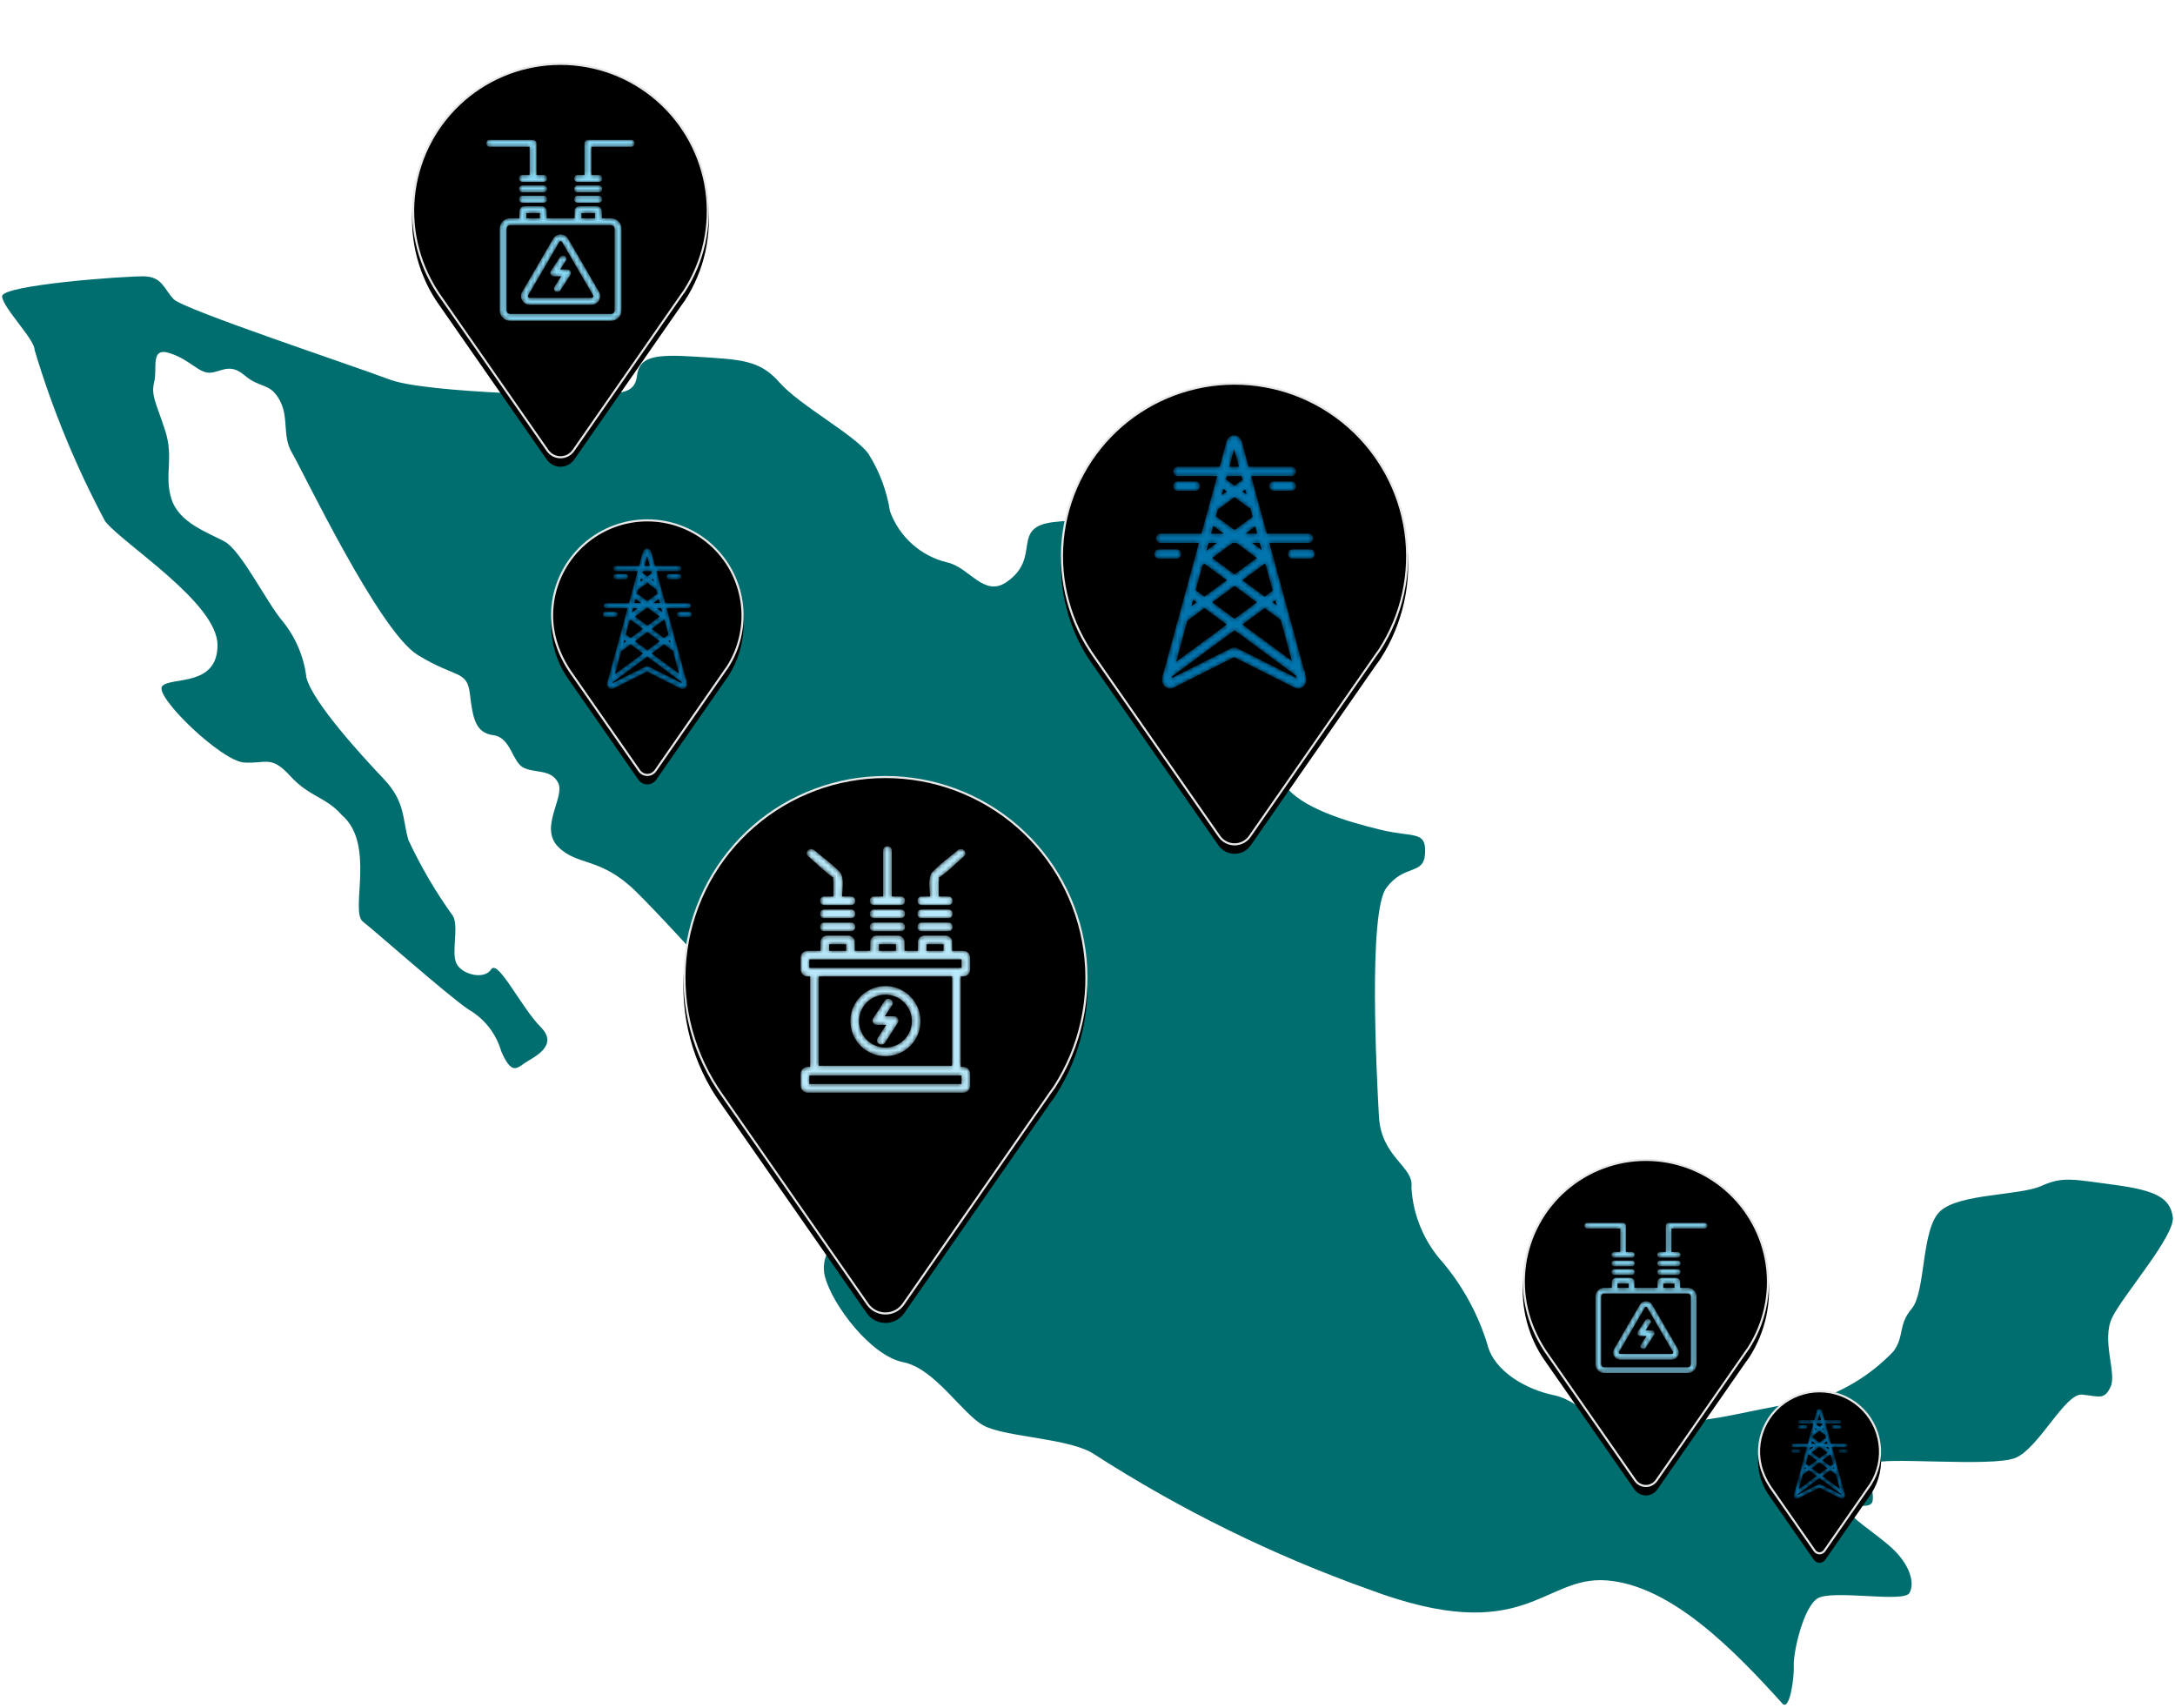 <?xml version="1.0" encoding="UTF-8"?>
<svg width="517px" height="406px" viewBox="0 0 517 406" version="1.1" xmlns="http://www.w3.org/2000/svg" xmlns:xlink="http://www.w3.org/1999/xlink">
    <title>Group 19</title>
    <defs>
        <path d="M423.179,339.204 C424.903,341.112 426.022,333.11 425.886,330.13 C425.75,327.151 428.054,316.585 431.441,314.281 C434.829,311.978 452.029,315.365 453.386,312.926 C454.742,310.486 453.386,306.151 449.322,302.36 C445.259,298.569 438.484,294.637 439.028,293.014 C439.568,291.39 443.499,293.014 444.447,291.522 C445.395,290.03 443.091,283.935 444.855,282.176 C446.615,280.416 473.03,283.123 478.585,280.82 C484.139,278.516 490.371,265.379 494.433,265.782 C498.497,266.19 499.716,267.138 501.208,263.886 C502.7,260.635 498.904,252.78 501.616,247.361 C504.323,241.942 516.654,227.852 515.973,223.521 C515.297,219.186 512.314,217.291 502.155,215.935 C491.997,214.579 489.83,213.903 484.683,216.207 C479.536,218.51 465.31,217.967 460.707,222.166 C456.1,226.365 457.32,241.266 453.933,245.329 C450.545,249.393 452.309,251.696 449.597,255.488 L449.593,255.488 C444.114,261.235 437.192,265.402 429.545,267.545 C425.21,267.409 411.936,270.797 405.706,271.608 C399.475,272.42 389.18,278.383 384.845,276.216 C380.51,274.048 374.955,267.141 368.861,265.921 C362.766,264.701 354.635,260.502 353.012,253.732 L353.012,253.728 C350.82,246.629 347.225,240.042 342.446,234.355 C337.987,229.424 335.355,223.114 334.996,216.474 C335.671,211.599 327.817,209.431 327.273,199.677 C326.729,189.923 324.701,151.182 329.033,145.355 C333.368,139.528 337.975,142.511 338.243,137.092 C338.515,131.673 335.535,133.433 327.677,131.537 C319.819,129.642 308.305,126.254 304.786,120.699 C301.262,115.144 301.398,104.31 298.419,101.327 L298.419,101.331 C293.18,97.323 288.805,92.304 285.554,86.565 C281.218,78.167 280.679,73.424 277.563,70.176 C274.448,66.925 271.736,66.113 268.353,62.725 C264.965,59.338 260.63,57.17 250.064,58.39 C239.499,59.61 247.257,66.709 238.823,72.616 C233.404,76.407 230.016,69.229 224.733,68.009 L224.729,68.009 C218.398,66.525 213.251,61.934 211.048,55.815 C210.284,50.952 208.532,46.297 205.901,42.134 C202.649,37.663 189.512,30.62 184.768,25.201 C180.025,19.782 175.422,19.782 165.128,19.106 C154.833,18.43 151.446,19.106 150.902,23.713 C150.362,28.321 146.027,27.505 142.503,28.049 C138.98,28.589 100.647,27.777 92.112,24.525 C83.578,21.274 43.073,7.865 40.773,5.425 C38.469,2.986 38.065,0.142 33.866,0.006 C29.667,-0.13 -0.136,2.038 0,4.749 C0.136,7.457 7.723,14.907 7.723,17.483 L7.719,17.483 C11.942,31.601 17.569,45.258 24.516,58.256 C28.851,63.675 51.203,77.628 51.203,87.65 C51.203,97.673 40.096,95.101 38.061,97.405 C36.029,99.708 52.151,115.286 57.57,115.557 C62.989,115.829 63.937,113.797 68.544,118.808 C73.151,123.819 76.942,123.683 80.733,128.019 C88.86,134.925 82.629,150.91 85.744,153.35 C88.86,155.789 105.657,170.691 110.804,174.21 C114.632,176.398 117.451,179.993 118.663,184.232 C120.967,189.515 122.186,188.432 124.082,187.076 C125.978,185.72 132.616,183.012 128.009,178.405 C123.402,173.798 117.851,162.148 116.223,164.724 C114.599,167.299 109.18,165.944 107.961,163.232 C106.741,160.525 108.636,154.562 107.149,151.991 L107.149,151.995 C103.069,146.336 99.53,140.301 96.583,133.978 C95.091,128.831 95.907,124.903 90.624,119.348 C85.341,113.793 73.827,101.196 72.336,95.373 C71.764,90.514 69.84,85.911 66.781,82.095 C62.989,77.76 56.89,65.162 52.827,62.995 C48.764,60.827 41.989,58.523 40.229,52.837 C38.469,47.146 40.905,43.218 38.737,36.579 C36.57,29.941 35.35,28.317 36.162,25.066 C36.974,21.814 35.078,16.667 39.953,18.291 C44.828,19.914 46.728,23.034 49.435,22.898 C52.143,22.762 54.043,20.458 57.698,23.574 C61.357,26.689 63.657,25.197 65.96,29.401 C68.264,33.6 66.5,37.935 68.94,41.999 C71.379,46.062 89.532,84.263 98.742,89.954 C107.952,95.645 110.528,93.478 111.204,99.301 C111.88,105.123 112.56,108.511 116.759,109.055 C120.958,109.595 121.23,115.422 123.938,116.777 C126.645,118.133 130.576,117.049 132.2,120.437 C133.824,123.824 127.593,131.002 132.2,135.61 C136.807,140.217 142.09,137.913 150.489,146.04 C158.887,154.167 193.161,191.96 194.92,197.243 C196.68,202.526 195.328,206.861 198.035,210.653 C200.743,214.444 203.455,218.24 202.371,222.303 C201.287,226.366 193.836,230.974 195.596,237.744 C197.356,244.519 206.57,256.573 214.153,258.065 C221.739,259.557 228.106,270.254 233.253,273.103 C238.4,275.946 253.977,276.082 259.668,280.009 L259.676,280.009 C280.14,293.171 302.049,303.941 324.968,312.111 C362.221,326.065 366.149,308.724 381.454,309.943 C396.763,311.163 411.664,326.473 423.178,339.206 L423.179,339.204 Z" id="path-1"></path>
        <filter x="-20.6%" y="-13.6%" width="141.2%" height="130.9%" filterUnits="objectBoundingBox" id="filter-3">
            <feOffset dx="0" dy="2" in="SourceAlpha" result="shadowOffsetOuter1"></feOffset>
            <feGaussianBlur stdDeviation="2" in="shadowOffsetOuter1" result="shadowBlurOuter1"></feGaussianBlur>
            <feColorMatrix values="0 0 0 0 0   0 0 0 0 0   0 0 0 0 0  0 0 0 0.5 0" type="matrix" in="shadowBlurOuter1" result="shadowMatrixOuter1"></feColorMatrix>
            <feMerge>
                <feMergeNode in="shadowMatrixOuter1"></feMergeNode>
                <feMergeNode in="SourceGraphic"></feMergeNode>
            </feMerge>
        </filter>
        <path d="M6.587,63.627 L6.793,63.925 C7.045,64.304 7.309,64.671 7.573,65.072 L37.454,108 C38.326,109.253 39.756,110 41.283,110 C42.81,110 44.24,109.253 45.113,108 L74.924,65.105 C75.21,64.704 75.485,64.314 75.761,63.958 L75.944,63.683 L75.944,63.684 C81.341,55.334 83.542,45.317 82.144,35.474 C80.746,25.631 75.843,16.622 68.334,10.105 C60.827,3.589 51.219,0 41.277,0 C31.335,0 21.728,3.589 14.219,10.105 C6.712,16.622 1.808,25.63 0.41,35.474 C-0.988,45.317 1.214,55.333 6.61,63.684 L6.587,63.627 Z" id="path-4"></path>
        <filter x="-10.3%" y="-5.9%" width="120.6%" height="115.5%" filterUnits="objectBoundingBox" id="filter-5">
            <feOffset dx="0" dy="2" in="SourceAlpha" result="shadowOffsetOuter1"></feOffset>
            <feGaussianBlur stdDeviation="2.5" in="shadowOffsetOuter1" result="shadowBlurOuter1"></feGaussianBlur>
            <feComposite in="shadowBlurOuter1" in2="SourceAlpha" operator="out" result="shadowBlurOuter1"></feComposite>
            <feColorMatrix values="0 0 0 0 0   0 0 0 0 0   0 0 0 0 0  0 0 0 0.19 0" type="matrix" in="shadowBlurOuter1"></feColorMatrix>
        </filter>
        <path d="M18.948,0 C18.103,0 17.369,0.607 17.123,1.511 L17.123,1.511 L15.499,7.47 L5.53,7.47 C4.097,7.47 4.095,9.697 5.53,9.697 L5.53,9.697 L14.893,9.697 L11.17,23.359 L1.447,23.359 C0.014,23.359 0.012,25.587 1.447,25.587 L1.447,25.587 L10.563,25.587 L1.892,57.406 C1.651,58.292 1.932,59.249 2.592,59.789 L2.592,59.789 C2.922,60.058 3.316,60.196 3.714,60.196 L3.714,60.196 C3.982,60.196 4.252,60.133 4.505,60.006 L4.505,60.006 L18.948,52.732 L33.391,60.006 C34.02,60.322 34.752,60.239 35.304,59.789 L35.304,59.789 C35.964,59.249 36.245,58.292 36.004,57.407 L36.004,57.407 L35.838,56.798 C35.902,56.456 35.832,56.084 35.564,55.791 L35.564,55.791 L27.333,25.587 L36.648,25.587 C38.081,25.587 38.083,23.359 36.648,23.359 L36.648,23.359 L26.726,23.359 L23.34,10.933 C23.335,10.719 23.276,10.511 23.176,10.329 L23.176,10.329 L23.003,9.697 L32.564,9.697 C33.997,9.697 34,7.47 32.564,7.47 L32.564,7.47 L22.397,7.47 L20.773,1.511 C20.526,0.607 19.793,0 18.948,0 Z M18.949,3.29 L20.088,7.47 L17.809,7.47 L18.949,3.29 Z M16.997,10.451 L17.202,9.697 L20.695,9.697 L20.932,10.569 C20.303,11.033 19.674,11.496 19.045,11.959 L19.045,11.959 C18.362,11.457 17.679,10.954 16.997,10.451 L16.997,10.451 Z M16.373,12.743 C16.641,12.94 16.908,13.137 17.176,13.335 L17.176,13.335 C16.774,13.631 16.371,13.928 15.968,14.225 L15.968,14.225 L16.373,12.743 Z M20.912,13.335 C21.127,13.177 21.342,13.019 21.556,12.86 L21.556,12.86 L21.88,14.048 C21.557,13.81 21.235,13.572 20.912,13.335 L20.912,13.335 Z M14.667,19.281 C14.645,19.265 14.623,19.256 14.602,19.242 L14.602,19.242 L15.031,17.667 C16.369,16.682 17.706,15.696 19.045,14.71 L19.045,14.71 C20.302,15.637 21.56,16.563 22.818,17.489 L22.818,17.489 L23.326,19.352 C21.899,20.403 20.472,21.454 19.045,22.505 L19.045,22.505 C17.585,21.43 16.126,20.356 14.667,19.281 L14.667,19.281 Z M13.979,21.525 C14.809,22.137 15.639,22.748 16.469,23.359 L16.469,23.359 L13.479,23.359 L13.979,21.525 Z M23.95,21.644 L24.418,23.359 L21.62,23.359 C22.397,22.787 23.173,22.215 23.95,21.644 L23.95,21.644 Z M23.229,25.587 L25.024,25.587 L25.475,27.241 C24.727,26.689 23.978,26.138 23.229,25.587 L23.229,25.587 Z M13.753,29.153 C15.367,27.964 16.981,26.775 18.596,25.587 L18.596,25.587 L19.493,25.587 C21.108,26.775 22.722,27.964 24.336,29.153 L24.336,29.153 C22.572,30.452 20.809,31.752 19.045,33.051 L19.045,33.051 C17.281,31.752 15.517,30.452 13.753,29.153 L13.753,29.153 Z M12.872,25.587 L14.86,25.587 C14.031,26.197 13.202,26.808 12.373,27.418 L12.373,27.418 L12.872,25.587 Z M20.912,34.426 C22.676,33.127 24.44,31.828 26.204,30.529 L26.204,30.529 C26.274,30.58 26.344,30.631 26.413,30.682 L26.413,30.682 L28.112,36.918 C27.476,37.387 26.84,37.855 26.204,38.323 L26.204,38.323 C24.44,37.024 22.676,35.725 20.912,34.426 L20.912,34.426 Z M9.816,36.8 L11.435,30.86 C11.585,30.75 11.735,30.639 11.885,30.529 L11.885,30.529 C13.649,31.828 15.413,33.127 17.176,34.426 L17.176,34.426 C15.413,35.725 13.649,37.024 11.885,38.323 L11.885,38.323 C11.195,37.816 10.506,37.308 9.816,36.8 L9.816,36.8 Z M13.753,39.699 C15.517,38.4 17.281,37.101 19.045,35.801 L19.045,35.801 C20.809,37.101 22.572,38.4 24.336,39.699 L24.336,39.699 C22.572,40.998 20.809,42.297 19.045,43.596 L19.045,43.596 C17.281,42.297 15.517,40.998 13.753,39.699 L13.753,39.699 Z M9.192,39.092 C9.467,39.294 9.742,39.496 10.017,39.699 L10.017,39.699 C9.604,40.003 9.191,40.307 8.778,40.612 L8.778,40.612 L9.192,39.092 Z M28.072,39.699 C28.294,39.536 28.515,39.373 28.736,39.209 L28.736,39.209 L29.07,40.434 C28.737,40.189 28.405,39.944 28.072,39.699 L28.072,39.699 Z M20.912,44.972 C22.676,43.673 24.44,42.373 26.204,41.074 L26.204,41.074 C27.472,42.008 28.74,42.942 30.008,43.876 L30.008,43.876 L32.665,53.627 C28.748,50.742 24.83,47.857 20.912,44.972 L20.912,44.972 Z M7.84,44.054 C9.188,43.061 10.536,42.068 11.885,41.074 L11.885,41.074 C13.649,42.373 15.413,43.673 17.176,44.972 L17.176,44.972 C13.178,47.916 9.18,50.861 5.182,53.805 L5.182,53.805 L7.84,44.054 Z M4.244,57.247 C9.178,53.614 14.111,49.981 19.045,46.347 L19.045,46.347 C23.898,49.921 28.75,53.496 33.603,57.069 L33.603,57.069 L33.777,57.707 L19.736,50.635 C19.234,50.381 18.66,50.381 18.159,50.635 L18.159,50.635 L4.119,57.707 L4.244,57.247 Z M28.361,10.952 C26.928,10.952 26.925,13.179 28.361,13.179 L28.361,13.179 L32.564,13.179 C33.997,13.179 34,10.952 32.564,10.952 L32.564,10.952 L28.361,10.952 Z M5.53,10.952 C4.097,10.952 4.095,13.179 5.53,13.179 L5.53,13.179 L9.734,13.179 C11.167,13.179 11.169,10.952 9.734,10.952 L9.734,10.952 L5.53,10.952 Z M32.816,27.1 C31.383,27.1 31.38,29.327 32.816,29.327 L32.816,29.327 L37.019,29.327 C37.729,29.327 38.087,28.781 38.094,28.23 L38.094,28.23 L38.094,28.196 C38.087,27.645 37.729,27.1 37.019,27.1 L37.019,27.1 L32.816,27.1 Z M1.076,27.1 C-0.358,27.1 -0.36,29.327 1.076,29.327 L1.076,29.327 L5.279,29.327 C6.712,29.327 6.714,27.1 5.279,27.1 L5.279,27.1 L1.076,27.1 Z" id="path-6"></path>
        <filter x="-58.1%" y="-38.5%" width="216.2%" height="187.2%" filterUnits="objectBoundingBox" id="filter-8">
            <feOffset dx="0" dy="2" in="SourceAlpha" result="shadowOffsetOuter1"></feOffset>
            <feGaussianBlur stdDeviation="2" in="shadowOffsetOuter1" result="shadowBlurOuter1"></feGaussianBlur>
            <feColorMatrix values="0 0 0 0 0   0 0 0 0 0   0 0 0 0 0  0 0 0 0.5 0" type="matrix" in="shadowBlurOuter1" result="shadowMatrixOuter1"></feColorMatrix>
            <feMerge>
                <feMergeNode in="shadowMatrixOuter1"></feMergeNode>
                <feMergeNode in="SourceGraphic"></feMergeNode>
            </feMerge>
        </filter>
        <path d="M2.335,22.559 L2.408,22.664 C2.498,22.799 2.591,22.929 2.685,23.071 L13.279,38.291 C13.588,38.735 14.095,39 14.637,39 C15.178,39 15.685,38.735 15.994,38.291 L26.564,23.083 C26.665,22.94 26.763,22.802 26.861,22.676 L26.926,22.579 L26.926,22.579 C28.839,19.618 29.62,16.067 29.124,12.577 C28.628,9.087 26.89,5.893 24.228,3.583 C21.566,1.272 18.159,0 14.635,0 C11.11,0 7.703,1.272 5.041,3.583 C2.38,5.893 0.641,9.087 0.145,12.577 C-0.35,16.067 0.43,19.618 2.344,22.579 L2.335,22.559 Z" id="path-9"></path>
        <filter x="-29.0%" y="-16.7%" width="158.1%" height="143.6%" filterUnits="objectBoundingBox" id="filter-10">
            <feOffset dx="0" dy="2" in="SourceAlpha" result="shadowOffsetOuter1"></feOffset>
            <feGaussianBlur stdDeviation="2.5" in="shadowOffsetOuter1" result="shadowBlurOuter1"></feGaussianBlur>
            <feComposite in="shadowBlurOuter1" in2="SourceAlpha" operator="out" result="shadowBlurOuter1"></feComposite>
            <feColorMatrix values="0 0 0 0 0   0 0 0 0 0   0 0 0 0 0  0 0 0 0.19 0" type="matrix" in="shadowBlurOuter1"></feColorMatrix>
        </filter>
        <path d="M6.718,0 C6.418,0 6.158,0.215 6.071,0.536 L6.071,0.536 L5.495,2.648 L1.961,2.648 C1.453,2.648 1.452,3.438 1.961,3.438 L1.961,3.438 L5.28,3.438 L3.96,8.282 L0.513,8.282 C0.005,8.282 0.004,9.072 0.513,9.072 L0.513,9.072 L3.745,9.072 L0.671,20.353 C0.585,20.667 0.685,21.007 0.919,21.198 L0.919,21.198 C1.036,21.293 1.176,21.342 1.317,21.342 L1.317,21.342 C1.412,21.342 1.508,21.32 1.597,21.275 L1.597,21.275 L6.718,18.696 L11.839,21.275 C12.062,21.387 12.321,21.357 12.517,21.198 L12.517,21.198 C12.751,21.007 12.851,20.667 12.765,20.354 L12.765,20.354 L12.706,20.138 C12.729,20.016 12.704,19.884 12.609,19.781 L12.609,19.781 L9.691,9.072 L12.993,9.072 C13.501,9.072 13.502,8.282 12.993,8.282 L12.993,8.282 L9.476,8.282 L8.275,3.876 C8.273,3.8 8.252,3.726 8.217,3.662 L8.217,3.662 L8.156,3.438 L11.545,3.438 C12.054,3.438 12.054,2.648 11.545,2.648 L11.545,2.648 L7.941,2.648 L7.365,0.536 C7.277,0.215 7.018,0 6.718,0 Z M6.718,1.166 L7.122,2.648 L6.314,2.648 L6.718,1.166 Z M6.026,3.705 L6.099,3.438 L7.337,3.438 L7.421,3.747 C7.198,3.912 6.975,4.076 6.752,4.24 L6.752,4.24 C6.51,4.062 6.268,3.884 6.026,3.705 L6.026,3.705 Z M5.805,4.518 C5.9,4.588 5.995,4.658 6.09,4.728 L6.09,4.728 C5.947,4.833 5.804,4.938 5.662,5.043 L5.662,5.043 L5.805,4.518 Z M7.414,4.728 C7.49,4.672 7.567,4.616 7.643,4.559 L7.643,4.559 L7.757,4.98 C7.643,4.896 7.529,4.812 7.414,4.728 L7.414,4.728 Z M5.2,6.836 C5.192,6.83 5.185,6.827 5.177,6.822 L5.177,6.822 L5.329,6.264 C5.803,5.914 6.278,5.565 6.752,5.215 L6.752,5.215 C7.198,5.544 7.644,5.872 8.09,6.201 L8.09,6.201 L8.27,6.861 C7.764,7.234 7.258,7.606 6.752,7.979 L6.752,7.979 C6.235,7.598 5.717,7.217 5.2,6.836 L5.2,6.836 Z M4.956,7.632 C5.25,7.849 5.545,8.065 5.839,8.282 L5.839,8.282 L4.779,8.282 L4.956,7.632 Z M8.491,7.674 L8.657,8.282 L7.665,8.282 C7.941,8.079 8.216,7.876 8.491,7.674 L8.491,7.674 Z M8.236,9.072 L8.872,9.072 L9.032,9.658 C8.767,9.463 8.501,9.267 8.236,9.072 L8.236,9.072 Z M4.876,10.336 C5.448,9.915 6.021,9.493 6.593,9.072 L6.593,9.072 L6.911,9.072 C7.484,9.493 8.056,9.915 8.628,10.336 L8.628,10.336 C8.003,10.797 7.378,11.257 6.752,11.718 L6.752,11.718 C6.127,11.257 5.501,10.797 4.876,10.336 L4.876,10.336 Z M4.564,9.072 L5.269,9.072 C4.975,9.288 4.681,9.505 4.387,9.721 L4.387,9.721 L4.564,9.072 Z M7.414,12.206 C8.04,11.745 8.665,11.284 9.291,10.824 L9.291,10.824 C9.315,10.842 9.34,10.86 9.365,10.878 L9.365,10.878 L9.967,13.089 C9.742,13.255 9.516,13.421 9.291,13.587 L9.291,13.587 C8.665,13.127 8.04,12.666 7.414,12.206 L7.414,12.206 Z M3.48,13.047 L4.054,10.941 C4.107,10.902 4.161,10.863 4.214,10.824 L4.214,10.824 C4.839,11.284 5.465,11.745 6.09,12.206 L6.09,12.206 C5.465,12.666 4.839,13.127 4.214,13.587 L4.214,13.587 C3.969,13.407 3.725,13.227 3.48,13.047 L3.48,13.047 Z M4.876,14.075 C5.501,13.615 6.127,13.154 6.752,12.693 L6.752,12.693 C7.378,13.154 8.003,13.615 8.628,14.075 L8.628,14.075 C8.003,14.536 7.378,14.996 6.752,15.457 L6.752,15.457 C6.127,14.996 5.501,14.536 4.876,14.075 L4.876,14.075 Z M3.259,13.86 C3.356,13.931 3.454,14.003 3.552,14.075 L3.552,14.075 C3.405,14.183 3.259,14.291 3.112,14.399 L3.112,14.399 L3.259,13.86 Z M9.953,14.075 C10.031,14.017 10.11,13.959 10.188,13.902 L10.188,13.902 L10.307,14.336 C10.189,14.249 10.071,14.162 9.953,14.075 L9.953,14.075 Z M7.414,15.945 C8.04,15.484 8.665,15.023 9.291,14.563 L9.291,14.563 C9.74,14.894 10.19,15.225 10.639,15.556 L10.639,15.556 L11.581,19.013 C10.192,17.99 8.803,16.967 7.414,15.945 L7.414,15.945 Z M2.78,15.619 C3.257,15.267 3.736,14.915 4.214,14.563 L4.214,14.563 C4.839,15.023 5.465,15.484 6.09,15.945 L6.09,15.945 C4.672,16.989 3.255,18.032 1.837,19.076 L1.837,19.076 L2.78,15.619 Z M1.505,20.297 C3.254,19.009 5.003,17.72 6.752,16.432 L6.752,16.432 C8.473,17.699 10.193,18.967 11.914,20.234 L11.914,20.234 L11.976,20.46 L6.997,17.952 C6.819,17.862 6.616,17.862 6.438,17.952 L6.438,17.952 L1.46,20.46 L1.505,20.297 Z M10.055,3.883 C9.547,3.883 9.546,4.672 10.055,4.672 L10.055,4.672 L11.545,4.672 C12.054,4.672 12.054,3.883 11.545,3.883 L11.545,3.883 L10.055,3.883 Z M1.961,3.883 C1.453,3.883 1.452,4.672 1.961,4.672 L1.961,4.672 L3.451,4.672 C3.959,4.672 3.96,3.883 3.451,3.883 L3.451,3.883 L1.961,3.883 Z M11.635,9.608 C11.127,9.608 11.126,10.398 11.635,10.398 L11.635,10.398 L13.125,10.398 C13.377,10.398 13.504,10.204 13.506,10.009 L13.506,10.009 L13.506,9.997 C13.504,9.801 13.377,9.608 13.125,9.608 L13.125,9.608 L11.635,9.608 Z M0.381,9.608 C-0.127,9.608 -0.128,10.398 0.381,10.398 L0.381,10.398 L1.872,10.398 C2.38,10.398 2.381,9.608 1.872,9.608 L1.872,9.608 L0.381,9.608 Z" id="path-11"></path>
        <filter x="-37.1%" y="-24.6%" width="174.3%" height="155.7%" filterUnits="objectBoundingBox" id="filter-13">
            <feOffset dx="0" dy="2" in="SourceAlpha" result="shadowOffsetOuter1"></feOffset>
            <feGaussianBlur stdDeviation="2" in="shadowOffsetOuter1" result="shadowBlurOuter1"></feGaussianBlur>
            <feColorMatrix values="0 0 0 0 0   0 0 0 0 0   0 0 0 0 0  0 0 0 0.5 0" type="matrix" in="shadowBlurOuter1" result="shadowMatrixOuter1"></feColorMatrix>
            <feMerge>
                <feMergeNode in="shadowMatrixOuter1"></feMergeNode>
                <feMergeNode in="SourceGraphic"></feMergeNode>
            </feMerge>
        </filter>
        <path d="M3.653,35.284 L3.767,35.45 C3.907,35.659 4.053,35.863 4.199,36.086 L20.77,59.891 C21.254,60.586 22.047,61 22.893,61 C23.74,61 24.533,60.586 25.017,59.891 L41.549,36.104 C41.707,35.881 41.86,35.665 42.013,35.468 L42.115,35.315 L42.115,35.316 C45.107,30.685 46.328,25.13 45.553,19.672 C44.778,14.213 42.058,9.218 37.894,5.604 C33.731,1.99 28.403,0 22.89,0 C17.376,0 12.049,1.99 7.885,5.604 C3.722,9.218 1.003,14.213 0.227,19.672 C-0.548,25.13 0.673,30.685 3.666,35.316 L3.653,35.284 Z" id="path-14"></path>
        <filter x="-18.6%" y="-10.7%" width="137.1%" height="127.9%" filterUnits="objectBoundingBox" id="filter-15">
            <feOffset dx="0" dy="2" in="SourceAlpha" result="shadowOffsetOuter1"></feOffset>
            <feGaussianBlur stdDeviation="2.5" in="shadowOffsetOuter1" result="shadowBlurOuter1"></feGaussianBlur>
            <feComposite in="shadowBlurOuter1" in2="SourceAlpha" operator="out" result="shadowBlurOuter1"></feComposite>
            <feColorMatrix values="0 0 0 0 0   0 0 0 0 0   0 0 0 0 0  0 0 0 0.19 0" type="matrix" in="shadowBlurOuter1"></feColorMatrix>
        </filter>
        <path d="M10.507,0 C10.039,0 9.632,0.337 9.495,0.838 L9.495,0.838 L8.595,4.142 L3.067,4.142 C2.272,4.142 2.271,5.378 3.067,5.378 L3.067,5.378 L8.259,5.378 L6.194,12.954 L0.803,12.954 C0.008,12.954 0.006,14.189 0.803,14.189 L0.803,14.189 L5.857,14.189 L1.049,31.834 C0.915,32.325 1.071,32.856 1.437,33.155 L1.437,33.155 C1.62,33.305 1.839,33.381 2.06,33.381 L2.06,33.381 C2.208,33.381 2.358,33.347 2.498,33.276 L2.498,33.276 L10.507,29.242 L18.517,33.276 C18.865,33.451 19.272,33.405 19.578,33.155 L19.578,33.155 C19.944,32.856 20.1,32.325 19.966,31.835 L19.966,31.835 L19.874,31.497 C19.91,31.308 19.871,31.101 19.722,30.939 L19.722,30.939 L15.158,14.189 L20.323,14.189 C21.117,14.189 21.119,12.954 20.323,12.954 L20.323,12.954 L14.821,12.954 L12.943,6.063 C12.94,5.944 12.907,5.829 12.852,5.728 L12.852,5.728 L12.756,5.378 L18.058,5.378 C18.853,5.378 18.854,4.142 18.058,4.142 L18.058,4.142 L12.42,4.142 L11.519,0.838 C11.383,0.337 10.976,0 10.507,0 Z M10.508,1.824 L11.14,4.142 L9.876,4.142 L10.508,1.824 Z M9.426,5.796 L9.539,5.378 L11.476,5.378 L11.608,5.861 C11.259,6.118 10.91,6.375 10.561,6.632 L10.561,6.632 C10.183,6.353 9.804,6.074 9.426,5.796 L9.426,5.796 Z M9.079,7.066 C9.228,7.176 9.377,7.285 9.525,7.395 L9.525,7.395 C9.302,7.559 9.079,7.724 8.855,7.888 L8.855,7.888 L9.079,7.066 Z M11.597,7.395 C11.716,7.307 11.835,7.22 11.954,7.131 L11.954,7.131 L12.133,7.79 C11.955,7.658 11.776,7.527 11.597,7.395 L11.597,7.395 Z M8.133,10.692 C8.121,10.683 8.109,10.679 8.097,10.671 L8.097,10.671 L8.335,9.797 C9.077,9.251 9.819,8.704 10.561,8.158 L10.561,8.158 C11.259,8.671 11.956,9.185 12.654,9.699 L12.654,9.699 L12.935,10.732 C12.144,11.314 11.352,11.897 10.561,12.48 L10.561,12.48 C9.752,11.884 8.943,11.288 8.133,10.692 L8.133,10.692 Z M7.752,11.937 C8.212,12.276 8.672,12.615 9.133,12.954 L9.133,12.954 L7.475,12.954 L7.752,11.937 Z M13.281,12.002 L13.541,12.954 L11.989,12.954 C12.42,12.637 12.851,12.319 13.281,12.002 L13.281,12.002 Z M12.882,14.189 L13.877,14.189 L14.127,15.106 C13.712,14.8 13.297,14.495 12.882,14.189 L12.882,14.189 Z M7.626,16.167 C8.522,15.507 9.417,14.848 10.312,14.189 L10.312,14.189 L10.81,14.189 C11.705,14.848 12.6,15.507 13.496,16.167 L13.496,16.167 C12.517,16.887 11.539,17.608 10.561,18.328 L10.561,18.328 C9.583,17.608 8.605,16.887 7.626,16.167 L7.626,16.167 Z M7.138,14.189 L8.241,14.189 C7.781,14.527 7.321,14.866 6.861,15.205 L6.861,15.205 L7.138,14.189 Z M11.597,19.091 C12.575,18.371 13.553,17.65 14.532,16.93 L14.532,16.93 C14.57,16.958 14.609,16.986 14.647,17.015 L14.647,17.015 L15.59,20.473 C15.237,20.733 14.884,20.992 14.532,21.252 L14.532,21.252 C13.553,20.532 12.575,19.811 11.597,19.091 L11.597,19.091 Z M5.444,20.407 L6.341,17.113 C6.424,17.052 6.507,16.991 6.591,16.93 L6.591,16.93 C7.569,17.65 8.547,18.37 9.525,19.091 L9.525,19.091 C8.547,19.811 7.569,20.532 6.591,21.252 L6.591,21.252 C6.208,20.971 5.826,20.689 5.444,20.407 L5.444,20.407 Z M7.626,22.015 C8.605,21.295 9.583,20.574 10.561,19.853 L10.561,19.853 C11.539,20.574 12.517,21.295 13.496,22.015 L13.496,22.015 C12.517,22.735 11.539,23.456 10.561,24.176 L10.561,24.176 C9.583,23.456 8.605,22.735 7.626,22.015 L7.626,22.015 Z M5.097,21.678 C5.25,21.79 5.402,21.903 5.555,22.015 L5.555,22.015 C5.326,22.184 5.097,22.352 4.868,22.521 L4.868,22.521 L5.097,21.678 Z M15.567,22.015 C15.69,21.924 15.813,21.834 15.936,21.743 L15.936,21.743 L16.121,22.422 C15.936,22.287 15.752,22.151 15.567,22.015 L15.567,22.015 Z M11.597,24.939 C12.575,24.218 13.553,23.498 14.532,22.778 L14.532,22.778 C15.235,23.295 15.938,23.813 16.641,24.331 L16.641,24.331 L18.114,29.739 C15.942,28.139 13.769,26.539 11.597,24.939 L11.597,24.939 Z M4.347,24.43 C5.095,23.879 5.843,23.328 6.591,22.778 L6.591,22.778 C7.569,23.498 8.547,24.218 9.525,24.939 L9.525,24.939 C7.308,26.572 5.091,28.205 2.874,29.838 L2.874,29.838 L4.347,24.43 Z M2.353,31.746 C5.089,29.731 7.825,27.717 10.561,25.702 L10.561,25.702 C13.252,27.683 15.943,29.666 18.635,31.647 L18.635,31.647 L18.731,32.001 L10.945,28.079 C10.666,27.939 10.348,27.939 10.07,28.079 L10.07,28.079 L2.284,32.001 L2.353,31.746 Z M15.727,6.073 C14.933,6.073 14.931,7.308 15.727,7.308 L15.727,7.308 L18.058,7.308 C18.853,7.308 18.854,6.073 18.058,6.073 L18.058,6.073 L15.727,6.073 Z M3.067,6.073 C2.272,6.073 2.271,7.308 3.067,7.308 L3.067,7.308 L5.398,7.308 C6.193,7.308 6.194,6.073 5.398,6.073 L5.398,6.073 L3.067,6.073 Z M18.198,15.028 C17.403,15.028 17.402,16.263 18.198,16.263 L18.198,16.263 L20.529,16.263 C20.922,16.263 21.121,15.96 21.125,15.655 L21.125,15.655 L21.125,15.636 C21.121,15.33 20.923,15.028 20.529,15.028 L20.529,15.028 L18.198,15.028 Z M0.597,15.028 C-0.198,15.028 -0.199,16.263 0.597,16.263 L0.597,16.263 L2.927,16.263 C3.722,16.263 3.723,15.028 2.927,15.028 L2.927,15.028 L0.597,15.028 Z" id="path-16"></path>
        <filter x="-17.7%" y="-11.7%" width="135.4%" height="126.6%" filterUnits="objectBoundingBox" id="filter-18">
            <feOffset dx="0" dy="2" in="SourceAlpha" result="shadowOffsetOuter1"></feOffset>
            <feGaussianBlur stdDeviation="2" in="shadowOffsetOuter1" result="shadowBlurOuter1"></feGaussianBlur>
            <feColorMatrix values="0 0 0 0 0   0 0 0 0 0   0 0 0 0 0  0 0 0 0.5 0" type="matrix" in="shadowBlurOuter1" result="shadowMatrixOuter1"></feColorMatrix>
            <feMerge>
                <feMergeNode in="shadowMatrixOuter1"></feMergeNode>
                <feMergeNode in="SourceGraphic"></feMergeNode>
            </feMerge>
        </filter>
        <path d="M7.665,74.039 L7.905,74.386 C8.198,74.826 8.505,75.253 8.812,75.72 L43.583,125.672 C44.598,127.131 46.262,128 48.039,128 C49.815,128 51.479,127.131 52.495,125.672 L87.184,75.759 C87.517,75.291 87.837,74.838 88.159,74.424 L88.372,74.104 L88.372,74.105 C94.651,64.389 97.213,52.733 95.586,41.278 C93.959,29.825 88.253,19.342 79.516,11.759 C70.78,4.176 59.6,0 48.031,0 C36.462,0 25.283,4.176 16.546,11.759 C7.81,19.342 2.104,29.824 0.477,41.278 C-1.149,52.733 1.413,64.388 7.692,74.105 L7.665,74.039 Z" id="path-19"></path>
        <filter x="-8.8%" y="-5.1%" width="117.7%" height="113.3%" filterUnits="objectBoundingBox" id="filter-20">
            <feOffset dx="0" dy="2" in="SourceAlpha" result="shadowOffsetOuter1"></feOffset>
            <feGaussianBlur stdDeviation="2.5" in="shadowOffsetOuter1" result="shadowBlurOuter1"></feGaussianBlur>
            <feComposite in="shadowBlurOuter1" in2="SourceAlpha" operator="out" result="shadowBlurOuter1"></feComposite>
            <feColorMatrix values="0 0 0 0 0   0 0 0 0 0   0 0 0 0 0  0 0 0 0.19 0" type="matrix" in="shadowBlurOuter1"></feColorMatrix>
        </filter>
        <path d="M20.601,0 C20.092,0.007 19.589,0.338 19.589,0.994 L19.589,0.994 L19.589,11.923 L17.424,11.923 C16.1,11.923 16.098,13.981 17.424,13.981 L17.424,13.981 L23.811,13.981 C25.134,13.981 25.137,11.923 23.811,11.923 L23.811,11.923 L21.646,11.923 L21.646,0.994 C21.646,0.338 21.142,0.007 20.632,0 L20.632,0 L20.601,0 Z M37.378,0.909 C35.395,2.61 33.134,4.199 31.335,6.089 L31.335,6.089 C30.172,7.312 30.661,10.104 30.759,11.923 L30.759,11.923 L28.74,11.923 C27.416,11.923 27.414,13.981 28.74,13.981 L28.74,13.981 L35.127,13.981 C36.451,13.981 36.453,11.923 35.127,11.923 L35.127,11.923 L32.833,11.923 L32.833,8.697 C32.833,8.548 32.922,7.816 32.9,7.408 L32.9,7.408 C32.963,7.364 33.035,7.314 33.13,7.253 L33.13,7.253 C35.172,5.924 36.979,3.953 38.833,2.364 L38.833,2.364 C39.624,1.686 38.893,0.647 38.058,0.647 L38.058,0.647 C37.829,0.647 37.593,0.725 37.378,0.909 L37.378,0.909 Z M32.892,7.414 C32.828,7.527 32.694,7.615 32.666,7.615 L32.666,7.615 C32.643,7.615 32.689,7.559 32.892,7.414 L32.892,7.414 Z M1.759,2.364 C3.641,3.978 5.456,5.798 7.462,7.253 L7.462,7.253 C7.566,7.328 7.647,7.391 7.709,7.444 L7.709,7.444 C7.688,7.855 7.758,8.325 7.758,8.697 L7.758,8.697 L7.758,11.923 L5.594,11.923 C4.27,11.923 4.267,13.981 5.594,13.981 L5.594,13.981 L11.98,13.981 C13.304,13.981 13.307,11.923 11.98,11.923 L11.98,11.923 L9.833,11.923 C9.931,10.106 10.418,7.31 9.257,6.089 L9.257,6.089 C7.458,4.198 5.197,2.61 3.214,0.909 L3.214,0.909 C2.999,0.725 2.763,0.647 2.534,0.647 L2.534,0.647 C1.699,0.647 0.968,1.686 1.759,2.364 L1.759,2.364 Z M28.74,15.03 C27.416,15.03 27.414,17.088 28.74,17.088 L28.74,17.088 L35.127,17.088 C36.451,17.088 36.453,15.03 35.127,15.03 L35.127,15.03 L28.74,15.03 Z M17.424,15.03 C16.1,15.03 16.098,17.088 17.424,17.088 L17.424,17.088 L23.811,17.088 C25.134,17.088 25.137,15.03 23.811,15.03 L23.811,15.03 L17.424,15.03 Z M5.594,15.032 C4.27,15.032 4.267,17.09 5.594,17.09 L5.594,17.09 L11.98,17.09 C13.304,17.09 13.307,15.032 11.98,15.032 L11.98,15.032 L5.594,15.032 Z M28.74,18.138 C27.416,18.138 27.414,20.196 28.74,20.196 L28.74,20.196 L35.127,20.196 C36.451,20.196 36.453,18.138 35.127,18.138 L35.127,18.138 L28.74,18.138 Z M17.424,18.138 C16.1,18.138 16.098,20.196 17.424,20.196 L17.424,20.196 L23.811,20.196 C25.134,20.196 25.137,18.138 23.811,18.138 L23.811,18.138 L17.424,18.138 Z M5.594,18.141 C4.27,18.141 4.267,20.199 5.594,20.199 L5.594,20.199 L11.98,20.199 C13.304,20.199 13.307,18.141 11.98,18.141 L11.98,18.141 L5.594,18.141 Z M29.346,21.246 C28.527,21.246 27.861,21.912 27.861,22.73 L27.861,22.73 L27.861,24.846 L24.69,24.846 L24.69,22.73 C24.69,21.912 24.024,21.246 23.205,21.246 L23.205,21.246 L18.03,21.246 C17.211,21.246 16.546,21.912 16.546,22.73 L16.546,22.73 L16.546,24.846 L12.859,24.846 L12.859,22.73 C12.859,21.912 12.193,21.246 11.375,21.246 L11.375,21.246 L6.199,21.246 C5.381,21.246 4.715,21.912 4.715,22.73 L4.715,22.73 L4.715,24.846 L1.64,24.846 C0.735,24.846 0,25.582 0,26.486 L0,26.486 L0,29.315 C0,30.22 0.735,30.955 1.64,30.955 L1.64,30.955 L2.25,30.955 L2.25,52.444 L1.64,52.444 C0.735,52.444 0,53.18 0,54.084 L0,54.084 L0,56.913 C0,57.817 0.735,58.553 1.64,58.553 L1.64,58.553 L38.652,58.553 C39.556,58.553 40.292,57.817 40.292,56.913 L40.292,56.913 L40.292,54.084 C40.292,53.18 39.556,52.444 38.652,52.444 L38.652,52.444 L38.041,52.444 L38.041,30.955 L38.652,30.955 C39.556,30.955 40.292,30.22 40.292,29.315 L40.292,29.315 L40.292,26.486 C40.292,25.582 39.556,24.846 38.652,24.846 L38.652,24.846 L36.005,24.846 L36.005,22.73 C36.005,21.912 35.34,21.246 34.521,21.246 L34.521,21.246 L29.346,21.246 Z M29.919,24.846 L33.948,24.846 L33.948,23.303 L29.919,23.303 L29.919,24.846 Z M18.603,24.846 L22.632,24.846 L22.632,23.303 L18.603,23.303 L18.603,24.846 Z M6.772,24.846 L10.802,24.846 L10.802,23.303 L6.772,23.303 L6.772,24.846 Z M2.058,26.904 L4.715,26.904 L12.859,26.904 L16.546,26.904 L24.69,26.904 L27.861,26.904 L36.005,26.904 L38.234,26.904 L38.234,28.898 L38.041,28.898 L2.25,28.898 L2.058,28.898 L2.058,26.904 Z M4.308,52.173 L35.984,52.173 L35.984,30.955 L4.308,30.955 L4.308,52.173 Z M2.058,56.496 L38.235,56.496 L38.235,54.501 L2.058,54.501 L2.058,56.496 Z M11.809,41.565 C11.809,46.162 15.549,49.901 20.146,49.901 L20.146,49.901 C24.743,49.901 28.483,46.162 28.483,41.565 L28.483,41.565 C28.483,36.967 24.743,33.227 20.146,33.227 L20.146,33.227 C15.549,33.227 11.809,36.967 11.809,41.565 L11.809,41.565 Z M13.866,41.565 C13.866,38.102 16.683,35.285 20.146,35.285 L20.146,35.285 C23.609,35.285 26.426,38.102 26.426,41.565 L26.426,41.565 C26.426,45.027 23.609,47.844 20.146,47.844 L20.146,47.844 C16.683,47.844 13.866,45.027 13.866,41.565 L13.866,41.565 Z M19.965,36.744 C19.043,38.137 18.122,39.53 17.201,40.923 L17.201,40.923 C16.762,41.585 17.342,42.471 18.089,42.471 L18.089,42.471 L20.318,42.471 C19.643,43.52 18.968,44.568 18.293,45.617 L18.293,45.617 C17.574,46.733 19.354,47.766 20.07,46.655 L20.07,46.655 C21.077,45.091 22.085,43.526 23.092,41.962 L23.092,41.962 C23.52,41.297 22.958,40.414 22.203,40.414 L22.203,40.414 L20.001,40.414 C20.581,39.537 21.161,38.66 21.741,37.783 L21.741,37.783 C22.253,37.01 21.54,36.274 20.815,36.274 L20.815,36.274 C20.501,36.274 20.185,36.411 19.965,36.744 L19.965,36.744 Z" id="path-21"></path>
        <filter x="-29.0%" y="-19.2%" width="158.1%" height="143.6%" filterUnits="objectBoundingBox" id="filter-23">
            <feOffset dx="0" dy="2" in="SourceAlpha" result="shadowOffsetOuter1"></feOffset>
            <feGaussianBlur stdDeviation="2" in="shadowOffsetOuter1" result="shadowBlurOuter1"></feGaussianBlur>
            <feColorMatrix values="0 0 0 0 0   0 0 0 0 0   0 0 0 0 0  0 0 0 0.5 0" type="matrix" in="shadowBlurOuter1" result="shadowMatrixOuter1"></feColorMatrix>
            <feMerge>
                <feMergeNode in="shadowMatrixOuter1"></feMergeNode>
                <feMergeNode in="SourceGraphic"></feMergeNode>
            </feMerge>
        </filter>
        <path d="M4.671,45.117 L4.817,45.329 C4.996,45.597 5.183,45.857 5.37,46.142 L26.558,76.582 C27.177,77.47 28.191,78 29.274,78 C30.356,78 31.37,77.47 31.989,76.582 L53.128,46.165 C53.331,45.881 53.526,45.604 53.722,45.352 L53.851,45.157 L53.851,45.158 C57.678,39.237 59.239,32.134 58.248,25.154 C57.256,18.174 53.779,11.787 48.455,7.166 C43.132,2.545 36.319,0 29.269,0 C22.219,0 15.407,2.545 10.083,7.166 C4.759,11.787 1.282,18.174 0.291,25.154 C-0.7,32.134 0.861,39.236 4.687,45.158 L4.671,45.117 Z" id="path-24"></path>
        <filter x="-14.5%" y="-8.3%" width="129.0%" height="121.8%" filterUnits="objectBoundingBox" id="filter-25">
            <feOffset dx="0" dy="2" in="SourceAlpha" result="shadowOffsetOuter1"></feOffset>
            <feGaussianBlur stdDeviation="2.5" in="shadowOffsetOuter1" result="shadowBlurOuter1"></feGaussianBlur>
            <feComposite in="shadowBlurOuter1" in2="SourceAlpha" operator="out" result="shadowBlurOuter1"></feComposite>
            <feColorMatrix values="0 0 0 0 0   0 0 0 0 0   0 0 0 0 0  0 0 0 0.19 0" type="matrix" in="shadowBlurOuter1"></feColorMatrix>
        </filter>
        <path d="M20.026,0 C19.659,0 19.346,0.311 19.346,0.68 L19.346,0.68 L19.346,6.924 L17.973,6.924 C17.098,6.924 17.097,8.284 17.973,8.284 L17.973,8.284 L22.192,8.284 C23.067,8.284 23.068,6.924 22.192,6.924 L22.192,6.924 L20.706,6.924 L20.706,1.359 L28.578,1.359 C29.015,1.359 29.234,1.019 29.235,0.68 L29.235,0.68 C29.235,0.34 29.016,0 28.578,0 L28.578,0 L20.026,0 Z M0.657,0 C-0.218,0 -0.22,1.359 0.657,1.359 L0.657,1.359 L8.529,1.359 L8.529,6.924 L7.099,6.924 C6.224,6.924 6.223,8.284 7.099,8.284 L7.099,8.284 L11.318,8.284 C12.193,8.284 12.194,6.924 11.318,6.924 L11.318,6.924 L9.888,6.924 L9.888,0.68 C9.888,0.312 9.577,0 9.208,0 L9.208,0 L0.657,0 Z M17.973,8.977 C17.098,8.977 17.097,10.337 17.973,10.337 L17.973,10.337 L22.192,10.337 C23.067,10.337 23.068,8.977 22.192,8.977 L22.192,8.977 L17.973,8.977 Z M7.099,8.977 C6.224,8.977 6.223,10.337 7.099,10.337 L7.099,10.337 L11.318,10.337 C12.193,10.337 12.194,8.977 11.318,8.977 L11.318,8.977 L7.099,8.977 Z M17.973,11.03 C17.098,11.03 17.097,12.39 17.973,12.39 L17.973,12.39 L22.192,12.39 C23.067,12.39 23.068,11.03 22.192,11.03 L22.192,11.03 L17.973,11.03 Z M7.099,11.03 C6.224,11.03 6.223,12.39 7.099,12.39 L7.099,12.39 L11.318,12.39 C12.193,12.39 12.194,11.03 11.318,11.03 L11.318,11.03 L7.099,11.03 Z M18.373,13.084 C17.832,13.084 17.392,13.523 17.392,14.064 L17.392,14.064 L17.392,15.462 L11.899,15.462 L11.899,14.064 C11.899,13.523 11.459,13.084 10.918,13.084 L10.918,13.084 L7.499,13.084 C6.958,13.084 6.518,13.523 6.518,14.064 L6.518,14.064 L6.518,15.462 L4.677,15.462 C3.553,15.462 2.639,16.377 2.639,17.501 L2.639,17.501 L2.639,33.642 C2.639,34.766 3.553,35.681 4.677,35.681 L4.677,35.681 L24.614,35.681 C25.738,35.681 26.653,34.766 26.653,33.642 L26.653,33.642 L26.653,17.501 C26.653,16.377 25.738,15.462 24.614,15.462 L24.614,15.462 L22.773,15.462 L22.773,14.064 C22.773,13.523 22.333,13.084 21.792,13.084 L21.792,13.084 L18.373,13.084 Z M18.752,15.462 L21.414,15.462 L21.414,14.443 L18.752,14.443 L18.752,15.462 Z M7.878,15.462 L10.539,15.462 L10.539,14.443 L7.878,14.443 L7.878,15.462 Z M3.998,33.642 L3.998,17.501 C3.998,17.126 4.303,16.821 4.677,16.821 L4.677,16.821 L6.518,16.821 L11.899,16.821 L17.392,16.821 L22.773,16.821 L24.614,16.821 C24.988,16.821 25.293,17.126 25.293,17.501 L25.293,17.501 L25.293,33.642 C25.293,34.017 24.988,34.322 24.614,34.322 L24.614,34.322 L4.677,34.322 C4.303,34.322 3.998,34.017 3.998,33.642 L3.998,33.642 Z M13.19,19.467 L7.066,29.979 C6.759,30.507 6.757,31.138 7.061,31.668 L7.061,31.668 C7.365,32.197 7.911,32.513 8.522,32.513 L8.522,32.513 L20.769,32.513 C21.38,32.513 21.926,32.197 22.23,31.668 L22.23,31.668 C22.535,31.138 22.533,30.507 22.225,29.979 L22.225,29.979 L16.102,19.467 C15.796,18.943 15.252,18.63 14.645,18.63 L14.645,18.63 C14.039,18.63 13.495,18.943 13.19,19.467 L13.19,19.467 Z M8.239,30.99 C8.211,30.941 8.155,30.811 8.24,30.664 L8.24,30.664 L14.364,20.151 C14.449,20.005 14.589,19.989 14.645,19.989 L14.645,19.989 C14.702,19.989 14.842,20.005 14.927,20.151 L14.927,20.151 L21.051,30.664 C21.137,30.811 21.08,30.941 21.052,30.99 L21.052,30.99 C21.024,31.039 20.94,31.153 20.769,31.153 L20.769,31.153 L8.522,31.153 C8.352,31.153 8.267,31.039 8.239,30.99 L8.239,30.99 Z M14.526,23.129 C13.917,24.05 13.308,24.97 12.7,25.89 L12.7,25.89 C12.41,26.328 12.793,26.913 13.286,26.913 L13.286,26.913 L14.76,26.913 C14.314,27.606 13.868,28.299 13.422,28.991 L13.422,28.991 C12.947,29.729 14.123,30.411 14.595,29.677 L14.595,29.677 C15.261,28.644 15.926,27.61 16.592,26.577 L16.592,26.577 C16.875,26.137 16.503,25.554 16.005,25.554 L16.005,25.554 L14.55,25.554 C14.933,24.974 15.316,24.395 15.7,23.815 L15.7,23.815 C16.037,23.305 15.566,22.819 15.087,22.819 L15.087,22.819 C14.88,22.819 14.671,22.91 14.526,23.129 L14.526,23.129 Z" id="path-26"></path>
        <filter x="-24.1%" y="-16.0%" width="148.2%" height="136.2%" filterUnits="objectBoundingBox" id="filter-28">
            <feOffset dx="0" dy="2" in="SourceAlpha" result="shadowOffsetOuter1"></feOffset>
            <feGaussianBlur stdDeviation="2" in="shadowOffsetOuter1" result="shadowBlurOuter1"></feGaussianBlur>
            <feColorMatrix values="0 0 0 0 0   0 0 0 0 0   0 0 0 0 0  0 0 0 0.5 0" type="matrix" in="shadowBlurOuter1" result="shadowMatrixOuter1"></feColorMatrix>
            <feMerge>
                <feMergeNode in="shadowMatrixOuter1"></feMergeNode>
                <feMergeNode in="SourceGraphic"></feMergeNode>
            </feMerge>
        </filter>
        <path d="M5.629,54.372 L5.805,54.627 C6.02,54.95 6.246,55.264 6.471,55.607 L32.006,92.291 C32.752,93.362 33.974,94 35.278,94 C36.583,94 37.805,93.362 38.551,92.291 L64.026,55.635 C64.271,55.292 64.506,54.959 64.741,54.655 L64.898,54.42 L64.898,54.421 C69.509,47.285 71.391,38.726 70.196,30.314 C69.001,21.902 64.811,14.205 58.395,8.635 C51.979,3.067 43.769,0 35.273,0 C26.777,0 18.567,3.067 12.151,8.635 C5.735,14.204 1.545,21.902 0.351,30.314 C-0.844,38.725 1.037,47.285 5.649,54.421 L5.629,54.372 Z" id="path-29"></path>
        <filter x="-12.0%" y="-6.9%" width="124.1%" height="118.1%" filterUnits="objectBoundingBox" id="filter-30">
            <feOffset dx="0" dy="2" in="SourceAlpha" result="shadowOffsetOuter1"></feOffset>
            <feGaussianBlur stdDeviation="2.5" in="shadowOffsetOuter1" result="shadowBlurOuter1"></feGaussianBlur>
            <feComposite in="shadowBlurOuter1" in2="SourceAlpha" operator="out" result="shadowBlurOuter1"></feComposite>
            <feColorMatrix values="0 0 0 0 0   0 0 0 0 0   0 0 0 0 0  0 0 0 0.19 0" type="matrix" in="shadowBlurOuter1"></feColorMatrix>
        </filter>
        <path d="M24.134,0 C23.691,0 23.315,0.375 23.315,0.819 L23.315,0.819 L23.315,8.345 L21.66,8.345 C20.606,8.345 20.604,9.983 21.66,9.983 L21.66,9.983 L26.745,9.983 C27.799,9.983 27.8,8.345 26.745,8.345 L26.745,8.345 L24.953,8.345 L24.953,1.638 L34.44,1.638 C34.967,1.638 35.231,1.229 35.231,0.819 L35.231,0.819 C35.232,0.41 34.968,0 34.44,0 L34.44,0 L24.134,0 Z M0.791,0 C-0.263,0 -0.265,1.638 0.791,1.638 L0.791,1.638 L10.278,1.638 L10.278,8.345 L8.555,8.345 C7.501,8.345 7.499,9.983 8.555,9.983 L8.555,9.983 L13.64,9.983 C14.694,9.983 14.696,8.345 13.64,8.345 L13.64,8.345 L11.917,8.345 L11.917,0.819 C11.917,0.377 11.541,0 11.097,0 L11.097,0 L0.791,0 Z M21.66,10.819 C20.606,10.819 20.604,12.457 21.66,12.457 L21.66,12.457 L26.745,12.457 C27.799,12.457 27.8,10.819 26.745,10.819 L26.745,10.819 L21.66,10.819 Z M8.555,10.819 C7.501,10.819 7.499,12.457 8.555,12.457 L8.555,12.457 L13.64,12.457 C14.694,12.457 14.696,10.819 13.64,10.819 L13.64,10.819 L8.555,10.819 Z M21.66,13.293 C20.606,13.293 20.604,14.931 21.66,14.931 L21.66,14.931 L26.745,14.931 C27.799,14.931 27.8,13.293 26.745,13.293 L26.745,13.293 L21.66,13.293 Z M8.555,13.293 C7.501,13.293 7.499,14.931 8.555,14.931 L8.555,14.931 L13.64,14.931 C14.694,14.931 14.696,13.293 13.64,13.293 L13.64,13.293 L8.555,13.293 Z M22.142,15.767 C21.49,15.767 20.96,16.297 20.96,16.949 L20.96,16.949 L20.96,18.634 L14.339,18.634 L14.339,16.949 C14.339,16.297 13.809,15.767 13.158,15.767 L13.158,15.767 L9.037,15.767 C8.386,15.767 7.856,16.297 7.856,16.949 L7.856,16.949 L7.856,18.634 L5.637,18.634 C4.282,18.634 3.18,19.736 3.18,21.091 L3.18,21.091 L3.18,40.543 C3.18,41.898 4.282,43 5.637,43 L5.637,43 L29.663,43 C31.017,43 32.12,41.898 32.12,40.543 L32.12,40.543 L32.12,21.091 C32.12,19.736 31.017,18.634 29.663,18.634 L29.663,18.634 L27.444,18.634 L27.444,16.949 C27.444,16.297 26.914,15.767 26.262,15.767 L26.262,15.767 L22.142,15.767 Z M22.598,18.634 L25.806,18.634 L25.806,17.405 L22.598,17.405 L22.598,18.634 Z M9.494,18.634 L12.701,18.634 L12.701,17.405 L9.494,17.405 L9.494,18.634 Z M4.818,40.543 L4.818,21.091 C4.818,20.639 5.185,20.272 5.637,20.272 L5.637,20.272 L7.856,20.272 L14.339,20.272 L20.96,20.272 L27.444,20.272 L29.663,20.272 C30.114,20.272 30.482,20.639 30.482,21.091 L30.482,21.091 L30.482,40.543 C30.482,40.995 30.114,41.362 29.663,41.362 L29.663,41.362 L5.637,41.362 C5.185,41.362 4.818,40.995 4.818,40.543 L4.818,40.543 Z M15.895,23.46 L8.515,36.129 C8.145,36.765 8.143,37.526 8.509,38.163 L8.509,38.163 C8.876,38.801 9.534,39.182 10.27,39.182 L10.27,39.182 L25.03,39.182 C25.765,39.182 26.424,38.801 26.79,38.163 L26.79,38.163 C27.157,37.526 27.155,36.765 26.784,36.129 L26.784,36.129 L19.405,23.46 C19.037,22.829 18.381,22.452 17.65,22.452 L17.65,22.452 C16.919,22.452 16.263,22.829 15.895,23.46 L15.895,23.46 Z M9.93,37.347 C9.895,37.288 9.828,37.131 9.93,36.954 L9.93,36.954 L17.31,24.285 C17.413,24.109 17.582,24.09 17.65,24.09 L17.65,24.09 C17.718,24.09 17.886,24.109 17.989,24.285 L17.989,24.285 L25.369,36.954 C25.472,37.131 25.404,37.288 25.37,37.347 L25.37,37.347 C25.336,37.406 25.235,37.544 25.03,37.544 L25.03,37.544 L10.27,37.544 C10.065,37.544 9.963,37.406 9.93,37.347 L9.93,37.347 Z M17.506,27.874 C16.772,28.983 16.038,30.092 15.305,31.201 L15.305,31.201 C14.956,31.729 15.417,32.434 16.012,32.434 L16.012,32.434 L17.787,32.434 C17.25,33.268 16.712,34.103 16.175,34.938 L16.175,34.938 C15.603,35.827 17.02,36.649 17.589,35.765 L17.589,35.765 C18.391,34.519 19.193,33.274 19.995,32.028 L19.995,32.028 C20.336,31.499 19.888,30.796 19.288,30.796 L19.288,30.796 L17.534,30.796 C17.996,30.097 18.458,29.399 18.92,28.701 L18.92,28.701 C19.327,28.086 18.759,27.5 18.182,27.499 L18.182,27.499 C17.932,27.499 17.681,27.609 17.506,27.874 L17.506,27.874 Z" id="path-31"></path>
    </defs>
    <g id="Page-1" stroke="none" stroke-width="1" fill="none" fill-rule="evenodd">
        <g id="Home-Copy-8" transform="translate(-718, -3439)">
            <g id="Group-19" transform="translate(718.5, 3451.927)">
                <g id="Group-5" transform="translate(0, 52.753)">
                    <mask id="mask-2" fill="white">
                        <use xlink:href="#path-1"></use>
                    </mask>
                    <use id="Path" fill="#006E6F" fill-rule="nonzero" xlink:href="#path-1"></use>
                </g>
                <g id="pin-1" filter="url(#filter-3)" transform="translate(251.677, 76)">
                    <g id="Shape">
                        <use fill="black" fill-opacity="1" filter="url(#filter-5)" xlink:href="#path-4"></use>
                        <path stroke="#E8E8E8" stroke-width="0.5" d="M41.277,0.25 C51.158,0.25 60.708,3.817 68.17,10.294 C75.633,16.772 80.507,25.725 81.897,35.509 C83.286,45.293 81.098,55.249 75.734,63.547 C75.359,64.063 75.107,64.417 74.869,64.752 L74.869,64.752 L44.907,107.857 C44.082,109.043 42.728,109.75 41.283,109.75 C39.838,109.75 38.485,109.043 37.659,107.857 L37.659,107.857 L7.782,64.935 C7.637,64.714 7.491,64.504 7.348,64.296 C7.231,64.126 7.115,63.957 7.003,63.789 C1.457,55.249 -0.732,45.293 0.658,35.509 C2.047,25.725 6.921,16.771 14.383,10.294 C21.846,3.817 31.395,0.25 41.277,0.25 Z" stroke-linejoin="square" fill="#000000" fill-rule="evenodd"></path>
                    </g>
                    <g id="Group-3" transform="translate(22.23, 12.539)">
                        <mask id="mask-7" fill="white">
                            <use xlink:href="#path-6"></use>
                        </mask>
                        <g id="Clip-2"></g>
                        <path d="M18.948,0 C18.103,0 17.369,0.607 17.123,1.511 L17.123,1.511 L15.499,7.47 L5.53,7.47 C4.097,7.47 4.095,9.697 5.53,9.697 L5.53,9.697 L14.893,9.697 L11.17,23.359 L1.447,23.359 C0.014,23.359 0.012,25.587 1.447,25.587 L1.447,25.587 L10.563,25.587 L1.892,57.406 C1.651,58.292 1.932,59.249 2.592,59.789 L2.592,59.789 C2.922,60.058 3.316,60.196 3.714,60.196 L3.714,60.196 C3.982,60.196 4.252,60.133 4.505,60.006 L4.505,60.006 L18.948,52.732 L33.391,60.006 C34.02,60.322 34.752,60.239 35.304,59.789 L35.304,59.789 C35.964,59.249 36.245,58.292 36.004,57.407 L36.004,57.407 L35.838,56.798 C35.902,56.456 35.832,56.084 35.564,55.791 L35.564,55.791 L27.333,25.587 L36.648,25.587 C38.081,25.587 38.083,23.359 36.648,23.359 L36.648,23.359 L26.726,23.359 L23.34,10.933 C23.335,10.719 23.276,10.511 23.176,10.329 L23.176,10.329 L23.003,9.697 L32.564,9.697 C33.997,9.697 34,7.47 32.564,7.47 L32.564,7.47 L22.397,7.47 L20.773,1.511 C20.526,0.607 19.793,0 18.948,0 Z M18.949,3.29 L20.088,7.47 L17.809,7.47 L18.949,3.29 Z M16.997,10.451 L17.202,9.697 L20.695,9.697 L20.932,10.569 C20.303,11.033 19.674,11.496 19.045,11.959 L19.045,11.959 C18.362,11.457 17.679,10.954 16.997,10.451 L16.997,10.451 Z M16.373,12.743 C16.641,12.94 16.908,13.137 17.176,13.335 L17.176,13.335 C16.774,13.631 16.371,13.928 15.968,14.225 L15.968,14.225 L16.373,12.743 Z M20.912,13.335 C21.127,13.177 21.342,13.019 21.556,12.86 L21.556,12.86 L21.88,14.048 C21.557,13.81 21.235,13.572 20.912,13.335 L20.912,13.335 Z M14.667,19.281 C14.645,19.265 14.623,19.256 14.602,19.242 L14.602,19.242 L15.031,17.667 C16.369,16.682 17.706,15.696 19.045,14.71 L19.045,14.71 C20.302,15.637 21.56,16.563 22.818,17.489 L22.818,17.489 L23.326,19.352 C21.899,20.403 20.472,21.454 19.045,22.505 L19.045,22.505 C17.585,21.43 16.126,20.356 14.667,19.281 L14.667,19.281 Z M13.979,21.525 C14.809,22.137 15.639,22.748 16.469,23.359 L16.469,23.359 L13.479,23.359 L13.979,21.525 Z M23.95,21.644 L24.418,23.359 L21.62,23.359 C22.397,22.787 23.173,22.215 23.95,21.644 L23.95,21.644 Z M23.229,25.587 L25.024,25.587 L25.475,27.241 C24.727,26.689 23.978,26.138 23.229,25.587 L23.229,25.587 Z M13.753,29.153 C15.367,27.964 16.981,26.775 18.596,25.587 L18.596,25.587 L19.493,25.587 C21.108,26.775 22.722,27.964 24.336,29.153 L24.336,29.153 C22.572,30.452 20.809,31.752 19.045,33.051 L19.045,33.051 C17.281,31.752 15.517,30.452 13.753,29.153 L13.753,29.153 Z M12.872,25.587 L14.86,25.587 C14.031,26.197 13.202,26.808 12.373,27.418 L12.373,27.418 L12.872,25.587 Z M20.912,34.426 C22.676,33.127 24.44,31.828 26.204,30.529 L26.204,30.529 C26.274,30.58 26.344,30.631 26.413,30.682 L26.413,30.682 L28.112,36.918 C27.476,37.387 26.84,37.855 26.204,38.323 L26.204,38.323 C24.44,37.024 22.676,35.725 20.912,34.426 L20.912,34.426 Z M9.816,36.8 L11.435,30.86 C11.585,30.75 11.735,30.639 11.885,30.529 L11.885,30.529 C13.649,31.828 15.413,33.127 17.176,34.426 L17.176,34.426 C15.413,35.725 13.649,37.024 11.885,38.323 L11.885,38.323 C11.195,37.816 10.506,37.308 9.816,36.8 L9.816,36.8 Z M13.753,39.699 C15.517,38.4 17.281,37.101 19.045,35.801 L19.045,35.801 C20.809,37.101 22.572,38.4 24.336,39.699 L24.336,39.699 C22.572,40.998 20.809,42.297 19.045,43.596 L19.045,43.596 C17.281,42.297 15.517,40.998 13.753,39.699 L13.753,39.699 Z M9.192,39.092 C9.467,39.294 9.742,39.496 10.017,39.699 L10.017,39.699 C9.604,40.003 9.191,40.307 8.778,40.612 L8.778,40.612 L9.192,39.092 Z M28.072,39.699 C28.294,39.536 28.515,39.373 28.736,39.209 L28.736,39.209 L29.07,40.434 C28.737,40.189 28.405,39.944 28.072,39.699 L28.072,39.699 Z M20.912,44.972 C22.676,43.673 24.44,42.373 26.204,41.074 L26.204,41.074 C27.472,42.008 28.74,42.942 30.008,43.876 L30.008,43.876 L32.665,53.627 C28.748,50.742 24.83,47.857 20.912,44.972 L20.912,44.972 Z M7.84,44.054 C9.188,43.061 10.536,42.068 11.885,41.074 L11.885,41.074 C13.649,42.373 15.413,43.673 17.176,44.972 L17.176,44.972 C13.178,47.916 9.18,50.861 5.182,53.805 L5.182,53.805 L7.84,44.054 Z M4.244,57.247 C9.178,53.614 14.111,49.981 19.045,46.347 L19.045,46.347 C23.898,49.921 28.75,53.496 33.603,57.069 L33.603,57.069 L33.777,57.707 L19.736,50.635 C19.234,50.381 18.66,50.381 18.159,50.635 L18.159,50.635 L4.119,57.707 L4.244,57.247 Z M28.361,10.952 C26.928,10.952 26.925,13.179 28.361,13.179 L28.361,13.179 L32.564,13.179 C33.997,13.179 34,10.952 32.564,10.952 L32.564,10.952 L28.361,10.952 Z M5.53,10.952 C4.097,10.952 4.095,13.179 5.53,13.179 L5.53,13.179 L9.734,13.179 C11.167,13.179 11.169,10.952 9.734,10.952 L9.734,10.952 L5.53,10.952 Z M32.816,27.1 C31.383,27.1 31.38,29.327 32.816,29.327 L32.816,29.327 L37.019,29.327 C37.729,29.327 38.087,28.781 38.094,28.23 L38.094,28.23 L38.094,28.196 C38.087,27.645 37.729,27.1 37.019,27.1 L37.019,27.1 L32.816,27.1 Z M1.076,27.1 C-0.358,27.1 -0.36,29.327 1.076,29.327 L1.076,29.327 L5.279,29.327 C6.712,29.327 6.714,27.1 5.279,27.1 L5.279,27.1 L1.076,27.1 Z" id="Fill-1" fill="#0275AF" mask="url(#mask-7)"></path>
                    </g>
                </g>
                <g id="pin-1-copy-2" filter="url(#filter-8)" transform="translate(417.37, 315.5)">
                    <g id="Shape">
                        <use fill="black" fill-opacity="1" filter="url(#filter-10)" xlink:href="#path-9"></use>
                        <path stroke="#E8E8E8" stroke-width="0.5" d="M14.635,0.25 C18.099,0.25 21.447,1.501 24.064,3.772 C26.68,6.043 28.389,9.182 28.876,12.612 C29.364,16.042 28.596,19.532 26.716,22.442 C26.651,22.532 26.596,22.608 26.547,22.676 L26.412,22.865 L15.789,38.148 C15.527,38.525 15.096,38.75 14.637,38.75 C14.177,38.75 13.747,38.525 13.484,38.148 L13.484,38.148 L2.894,22.934 C0.677,19.538 -0.095,16.046 0.393,12.612 C0.88,9.182 2.589,6.043 5.205,3.772 C7.822,1.501 11.17,0.25 14.635,0.25 Z" stroke-linejoin="square" fill="#000000" fill-rule="evenodd"></path>
                    </g>
                    <g id="Group-3" transform="translate(7.882, 4.446)">
                        <mask id="mask-12" fill="white">
                            <use xlink:href="#path-11"></use>
                        </mask>
                        <g id="Clip-2"></g>
                        <path d="M6.718,0 C6.418,0 6.158,0.215 6.071,0.536 L6.071,0.536 L5.495,2.648 L1.961,2.648 C1.453,2.648 1.452,3.438 1.961,3.438 L1.961,3.438 L5.28,3.438 L3.96,8.282 L0.513,8.282 C0.005,8.282 0.004,9.072 0.513,9.072 L0.513,9.072 L3.745,9.072 L0.671,20.353 C0.585,20.667 0.685,21.007 0.919,21.198 L0.919,21.198 C1.036,21.293 1.176,21.342 1.317,21.342 L1.317,21.342 C1.412,21.342 1.508,21.32 1.597,21.275 L1.597,21.275 L6.718,18.696 L11.839,21.275 C12.062,21.387 12.321,21.357 12.517,21.198 L12.517,21.198 C12.751,21.007 12.851,20.667 12.765,20.354 L12.765,20.354 L12.706,20.138 C12.729,20.016 12.704,19.884 12.609,19.781 L12.609,19.781 L9.691,9.072 L12.993,9.072 C13.501,9.072 13.502,8.282 12.993,8.282 L12.993,8.282 L9.476,8.282 L8.275,3.876 C8.273,3.8 8.252,3.726 8.217,3.662 L8.217,3.662 L8.156,3.438 L11.545,3.438 C12.054,3.438 12.054,2.648 11.545,2.648 L11.545,2.648 L7.941,2.648 L7.365,0.536 C7.277,0.215 7.018,0 6.718,0 Z M6.718,1.166 L7.122,2.648 L6.314,2.648 L6.718,1.166 Z M6.026,3.705 L6.099,3.438 L7.337,3.438 L7.421,3.747 C7.198,3.912 6.975,4.076 6.752,4.24 L6.752,4.24 C6.51,4.062 6.268,3.884 6.026,3.705 L6.026,3.705 Z M5.805,4.518 C5.9,4.588 5.995,4.658 6.09,4.728 L6.09,4.728 C5.947,4.833 5.804,4.938 5.662,5.043 L5.662,5.043 L5.805,4.518 Z M7.414,4.728 C7.49,4.672 7.567,4.616 7.643,4.559 L7.643,4.559 L7.757,4.98 C7.643,4.896 7.529,4.812 7.414,4.728 L7.414,4.728 Z M5.2,6.836 C5.192,6.83 5.185,6.827 5.177,6.822 L5.177,6.822 L5.329,6.264 C5.803,5.914 6.278,5.565 6.752,5.215 L6.752,5.215 C7.198,5.544 7.644,5.872 8.09,6.201 L8.09,6.201 L8.27,6.861 C7.764,7.234 7.258,7.606 6.752,7.979 L6.752,7.979 C6.235,7.598 5.717,7.217 5.2,6.836 L5.2,6.836 Z M4.956,7.632 C5.25,7.849 5.545,8.065 5.839,8.282 L5.839,8.282 L4.779,8.282 L4.956,7.632 Z M8.491,7.674 L8.657,8.282 L7.665,8.282 C7.941,8.079 8.216,7.876 8.491,7.674 L8.491,7.674 Z M8.236,9.072 L8.872,9.072 L9.032,9.658 C8.767,9.463 8.501,9.267 8.236,9.072 L8.236,9.072 Z M4.876,10.336 C5.448,9.915 6.021,9.493 6.593,9.072 L6.593,9.072 L6.911,9.072 C7.484,9.493 8.056,9.915 8.628,10.336 L8.628,10.336 C8.003,10.797 7.378,11.257 6.752,11.718 L6.752,11.718 C6.127,11.257 5.501,10.797 4.876,10.336 L4.876,10.336 Z M4.564,9.072 L5.269,9.072 C4.975,9.288 4.681,9.505 4.387,9.721 L4.387,9.721 L4.564,9.072 Z M7.414,12.206 C8.04,11.745 8.665,11.284 9.291,10.824 L9.291,10.824 C9.315,10.842 9.34,10.86 9.365,10.878 L9.365,10.878 L9.967,13.089 C9.742,13.255 9.516,13.421 9.291,13.587 L9.291,13.587 C8.665,13.127 8.04,12.666 7.414,12.206 L7.414,12.206 Z M3.48,13.047 L4.054,10.941 C4.107,10.902 4.161,10.863 4.214,10.824 L4.214,10.824 C4.839,11.284 5.465,11.745 6.09,12.206 L6.09,12.206 C5.465,12.666 4.839,13.127 4.214,13.587 L4.214,13.587 C3.969,13.407 3.725,13.227 3.48,13.047 L3.48,13.047 Z M4.876,14.075 C5.501,13.615 6.127,13.154 6.752,12.693 L6.752,12.693 C7.378,13.154 8.003,13.615 8.628,14.075 L8.628,14.075 C8.003,14.536 7.378,14.996 6.752,15.457 L6.752,15.457 C6.127,14.996 5.501,14.536 4.876,14.075 L4.876,14.075 Z M3.259,13.86 C3.356,13.931 3.454,14.003 3.552,14.075 L3.552,14.075 C3.405,14.183 3.259,14.291 3.112,14.399 L3.112,14.399 L3.259,13.86 Z M9.953,14.075 C10.031,14.017 10.11,13.959 10.188,13.902 L10.188,13.902 L10.307,14.336 C10.189,14.249 10.071,14.162 9.953,14.075 L9.953,14.075 Z M7.414,15.945 C8.04,15.484 8.665,15.023 9.291,14.563 L9.291,14.563 C9.74,14.894 10.19,15.225 10.639,15.556 L10.639,15.556 L11.581,19.013 C10.192,17.99 8.803,16.967 7.414,15.945 L7.414,15.945 Z M2.78,15.619 C3.257,15.267 3.736,14.915 4.214,14.563 L4.214,14.563 C4.839,15.023 5.465,15.484 6.09,15.945 L6.09,15.945 C4.672,16.989 3.255,18.032 1.837,19.076 L1.837,19.076 L2.78,15.619 Z M1.505,20.297 C3.254,19.009 5.003,17.72 6.752,16.432 L6.752,16.432 C8.473,17.699 10.193,18.967 11.914,20.234 L11.914,20.234 L11.976,20.46 L6.997,17.952 C6.819,17.862 6.616,17.862 6.438,17.952 L6.438,17.952 L1.46,20.46 L1.505,20.297 Z M10.055,3.883 C9.547,3.883 9.546,4.672 10.055,4.672 L10.055,4.672 L11.545,4.672 C12.054,4.672 12.054,3.883 11.545,3.883 L11.545,3.883 L10.055,3.883 Z M1.961,3.883 C1.453,3.883 1.452,4.672 1.961,4.672 L1.961,4.672 L3.451,4.672 C3.959,4.672 3.96,3.883 3.451,3.883 L3.451,3.883 L1.961,3.883 Z M11.635,9.608 C11.127,9.608 11.126,10.398 11.635,10.398 L11.635,10.398 L13.125,10.398 C13.377,10.398 13.504,10.204 13.506,10.009 L13.506,10.009 L13.506,9.997 C13.504,9.801 13.377,9.608 13.125,9.608 L13.125,9.608 L11.635,9.608 Z M0.381,9.608 C-0.127,9.608 -0.128,10.398 0.381,10.398 L0.381,10.398 L1.872,10.398 C2.38,10.398 2.381,9.608 1.872,9.608 L1.872,9.608 L0.381,9.608 Z" id="Fill-1" fill="#0275AF" mask="url(#mask-12)"></path>
                    </g>
                </g>
                <g id="pin-1-copy-5" filter="url(#filter-13)" transform="translate(130.476, 108.5)">
                    <g id="Shape">
                        <use fill="black" fill-opacity="1" filter="url(#filter-15)" xlink:href="#path-14"></use>
                        <path stroke="#E8E8E8" stroke-width="0.5" d="M22.89,0.25 C28.343,0.25 33.613,2.218 37.731,5.793 C41.849,9.367 44.538,14.308 45.305,19.707 C46.072,25.106 44.864,30.6 41.905,35.179 C41.698,35.463 41.559,35.658 41.427,35.844 L41.427,35.844 L24.812,59.748 C24.375,60.376 23.658,60.75 22.893,60.75 C22.129,60.75 21.412,60.376 20.975,59.748 L20.975,59.748 L4.409,35.949 C0.92,30.605 -0.292,25.109 0.475,19.707 C1.242,14.308 3.931,9.367 8.049,5.793 C12.167,2.218 17.437,0.25 22.89,0.25 Z" stroke-linejoin="square" fill="#000000" fill-rule="evenodd"></path>
                    </g>
                    <g id="Group-3" transform="translate(12.328, 6.953)">
                        <mask id="mask-17" fill="white">
                            <use xlink:href="#path-16"></use>
                        </mask>
                        <g id="Clip-2"></g>
                        <path d="M10.507,0 C10.039,0 9.632,0.337 9.495,0.838 L9.495,0.838 L8.595,4.142 L3.067,4.142 C2.272,4.142 2.271,5.378 3.067,5.378 L3.067,5.378 L8.259,5.378 L6.194,12.954 L0.803,12.954 C0.008,12.954 0.006,14.189 0.803,14.189 L0.803,14.189 L5.857,14.189 L1.049,31.834 C0.915,32.325 1.071,32.856 1.437,33.155 L1.437,33.155 C1.62,33.305 1.839,33.381 2.06,33.381 L2.06,33.381 C2.208,33.381 2.358,33.347 2.498,33.276 L2.498,33.276 L10.507,29.242 L18.517,33.276 C18.865,33.451 19.272,33.405 19.578,33.155 L19.578,33.155 C19.944,32.856 20.1,32.325 19.966,31.835 L19.966,31.835 L19.874,31.497 C19.91,31.308 19.871,31.101 19.722,30.939 L19.722,30.939 L15.158,14.189 L20.323,14.189 C21.117,14.189 21.119,12.954 20.323,12.954 L20.323,12.954 L14.821,12.954 L12.943,6.063 C12.94,5.944 12.907,5.829 12.852,5.728 L12.852,5.728 L12.756,5.378 L18.058,5.378 C18.853,5.378 18.854,4.142 18.058,4.142 L18.058,4.142 L12.42,4.142 L11.519,0.838 C11.383,0.337 10.976,0 10.507,0 Z M10.508,1.824 L11.14,4.142 L9.876,4.142 L10.508,1.824 Z M9.426,5.796 L9.539,5.378 L11.476,5.378 L11.608,5.861 C11.259,6.118 10.91,6.375 10.561,6.632 L10.561,6.632 C10.183,6.353 9.804,6.074 9.426,5.796 L9.426,5.796 Z M9.079,7.066 C9.228,7.176 9.377,7.285 9.525,7.395 L9.525,7.395 C9.302,7.559 9.079,7.724 8.855,7.888 L8.855,7.888 L9.079,7.066 Z M11.597,7.395 C11.716,7.307 11.835,7.22 11.954,7.131 L11.954,7.131 L12.133,7.79 C11.955,7.658 11.776,7.527 11.597,7.395 L11.597,7.395 Z M8.133,10.692 C8.121,10.683 8.109,10.679 8.097,10.671 L8.097,10.671 L8.335,9.797 C9.077,9.251 9.819,8.704 10.561,8.158 L10.561,8.158 C11.259,8.671 11.956,9.185 12.654,9.699 L12.654,9.699 L12.935,10.732 C12.144,11.314 11.352,11.897 10.561,12.48 L10.561,12.48 C9.752,11.884 8.943,11.288 8.133,10.692 L8.133,10.692 Z M7.752,11.937 C8.212,12.276 8.672,12.615 9.133,12.954 L9.133,12.954 L7.475,12.954 L7.752,11.937 Z M13.281,12.002 L13.541,12.954 L11.989,12.954 C12.42,12.637 12.851,12.319 13.281,12.002 L13.281,12.002 Z M12.882,14.189 L13.877,14.189 L14.127,15.106 C13.712,14.8 13.297,14.495 12.882,14.189 L12.882,14.189 Z M7.626,16.167 C8.522,15.507 9.417,14.848 10.312,14.189 L10.312,14.189 L10.81,14.189 C11.705,14.848 12.6,15.507 13.496,16.167 L13.496,16.167 C12.517,16.887 11.539,17.608 10.561,18.328 L10.561,18.328 C9.583,17.608 8.605,16.887 7.626,16.167 L7.626,16.167 Z M7.138,14.189 L8.241,14.189 C7.781,14.527 7.321,14.866 6.861,15.205 L6.861,15.205 L7.138,14.189 Z M11.597,19.091 C12.575,18.371 13.553,17.65 14.532,16.93 L14.532,16.93 C14.57,16.958 14.609,16.986 14.647,17.015 L14.647,17.015 L15.59,20.473 C15.237,20.733 14.884,20.992 14.532,21.252 L14.532,21.252 C13.553,20.532 12.575,19.811 11.597,19.091 L11.597,19.091 Z M5.444,20.407 L6.341,17.113 C6.424,17.052 6.507,16.991 6.591,16.93 L6.591,16.93 C7.569,17.65 8.547,18.37 9.525,19.091 L9.525,19.091 C8.547,19.811 7.569,20.532 6.591,21.252 L6.591,21.252 C6.208,20.971 5.826,20.689 5.444,20.407 L5.444,20.407 Z M7.626,22.015 C8.605,21.295 9.583,20.574 10.561,19.853 L10.561,19.853 C11.539,20.574 12.517,21.295 13.496,22.015 L13.496,22.015 C12.517,22.735 11.539,23.456 10.561,24.176 L10.561,24.176 C9.583,23.456 8.605,22.735 7.626,22.015 L7.626,22.015 Z M5.097,21.678 C5.25,21.79 5.402,21.903 5.555,22.015 L5.555,22.015 C5.326,22.184 5.097,22.352 4.868,22.521 L4.868,22.521 L5.097,21.678 Z M15.567,22.015 C15.69,21.924 15.813,21.834 15.936,21.743 L15.936,21.743 L16.121,22.422 C15.936,22.287 15.752,22.151 15.567,22.015 L15.567,22.015 Z M11.597,24.939 C12.575,24.218 13.553,23.498 14.532,22.778 L14.532,22.778 C15.235,23.295 15.938,23.813 16.641,24.331 L16.641,24.331 L18.114,29.739 C15.942,28.139 13.769,26.539 11.597,24.939 L11.597,24.939 Z M4.347,24.43 C5.095,23.879 5.843,23.328 6.591,22.778 L6.591,22.778 C7.569,23.498 8.547,24.218 9.525,24.939 L9.525,24.939 C7.308,26.572 5.091,28.205 2.874,29.838 L2.874,29.838 L4.347,24.43 Z M2.353,31.746 C5.089,29.731 7.825,27.717 10.561,25.702 L10.561,25.702 C13.252,27.683 15.943,29.666 18.635,31.647 L18.635,31.647 L18.731,32.001 L10.945,28.079 C10.666,27.939 10.348,27.939 10.07,28.079 L10.07,28.079 L2.284,32.001 L2.353,31.746 Z M15.727,6.073 C14.933,6.073 14.931,7.308 15.727,7.308 L15.727,7.308 L18.058,7.308 C18.853,7.308 18.854,6.073 18.058,6.073 L18.058,6.073 L15.727,6.073 Z M3.067,6.073 C2.272,6.073 2.271,7.308 3.067,7.308 L3.067,7.308 L5.398,7.308 C6.193,7.308 6.194,6.073 5.398,6.073 L5.398,6.073 L3.067,6.073 Z M18.198,15.028 C17.403,15.028 17.402,16.263 18.198,16.263 L18.198,16.263 L20.529,16.263 C20.922,16.263 21.121,15.96 21.125,15.655 L21.125,15.655 L21.125,15.636 C21.121,15.33 20.923,15.028 20.529,15.028 L20.529,15.028 L18.198,15.028 Z M0.597,15.028 C-0.198,15.028 -0.199,16.263 0.597,16.263 L0.597,16.263 L2.927,16.263 C3.722,16.263 3.723,15.028 2.927,15.028 L2.927,15.028 L0.597,15.028 Z" id="Fill-1" fill="#0275AF" mask="url(#mask-17)"></path>
                    </g>
                </g>
                <g id="pin-1-copy" filter="url(#filter-18)" transform="translate(161.937, 169.5)">
                    <g id="Shape">
                        <use fill="black" fill-opacity="1" filter="url(#filter-20)" xlink:href="#path-19"></use>
                        <path stroke="#E8E8E8" stroke-width="0.5" d="M48.031,0.25 C59.54,0.25 70.662,4.404 79.352,11.948 C88.044,19.492 93.72,29.919 95.339,41.314 C96.957,52.708 94.408,64.303 88.162,73.968 C87.724,74.569 87.431,74.981 87.153,75.371 L87.153,75.371 L52.289,125.53 C51.321,126.921 49.733,127.75 48.039,127.75 C46.344,127.75 44.756,126.921 43.788,125.53 L43.788,125.53 L9.021,75.583 C8.852,75.326 8.683,75.082 8.517,74.84 C8.38,74.642 8.245,74.446 8.114,74.25 C1.656,64.303 -0.894,52.709 0.725,41.314 C2.343,29.919 8.019,19.491 16.71,11.948 C25.401,4.404 36.522,0.25 48.031,0.25 Z" stroke-linejoin="square" fill="#000000" fill-rule="evenodd"></path>
                    </g>
                    <g id="Group-3" transform="translate(27.886, 16.704)">
                        <mask id="mask-22" fill="white">
                            <use xlink:href="#path-21"></use>
                        </mask>
                        <g id="Clip-2"></g>
                        <path d="M20.601,0 C20.092,0.007 19.589,0.338 19.589,0.994 L19.589,0.994 L19.589,11.923 L17.424,11.923 C16.1,11.923 16.098,13.981 17.424,13.981 L17.424,13.981 L23.811,13.981 C25.134,13.981 25.137,11.923 23.811,11.923 L23.811,11.923 L21.646,11.923 L21.646,0.994 C21.646,0.338 21.142,0.007 20.632,0 L20.632,0 L20.601,0 Z M37.378,0.909 C35.395,2.61 33.134,4.199 31.335,6.089 L31.335,6.089 C30.172,7.312 30.661,10.104 30.759,11.923 L30.759,11.923 L28.74,11.923 C27.416,11.923 27.414,13.981 28.74,13.981 L28.74,13.981 L35.127,13.981 C36.451,13.981 36.453,11.923 35.127,11.923 L35.127,11.923 L32.833,11.923 L32.833,8.697 C32.833,8.548 32.922,7.816 32.9,7.408 L32.9,7.408 C32.963,7.364 33.035,7.314 33.13,7.253 L33.13,7.253 C35.172,5.924 36.979,3.953 38.833,2.364 L38.833,2.364 C39.624,1.686 38.893,0.647 38.058,0.647 L38.058,0.647 C37.829,0.647 37.593,0.725 37.378,0.909 L37.378,0.909 Z M32.892,7.414 C32.828,7.527 32.694,7.615 32.666,7.615 L32.666,7.615 C32.643,7.615 32.689,7.559 32.892,7.414 L32.892,7.414 Z M1.759,2.364 C3.641,3.978 5.456,5.798 7.462,7.253 L7.462,7.253 C7.566,7.328 7.647,7.391 7.709,7.444 L7.709,7.444 C7.688,7.855 7.758,8.325 7.758,8.697 L7.758,8.697 L7.758,11.923 L5.594,11.923 C4.27,11.923 4.267,13.981 5.594,13.981 L5.594,13.981 L11.98,13.981 C13.304,13.981 13.307,11.923 11.98,11.923 L11.98,11.923 L9.833,11.923 C9.931,10.106 10.418,7.31 9.257,6.089 L9.257,6.089 C7.458,4.198 5.197,2.61 3.214,0.909 L3.214,0.909 C2.999,0.725 2.763,0.647 2.534,0.647 L2.534,0.647 C1.699,0.647 0.968,1.686 1.759,2.364 L1.759,2.364 Z M28.74,15.03 C27.416,15.03 27.414,17.088 28.74,17.088 L28.74,17.088 L35.127,17.088 C36.451,17.088 36.453,15.03 35.127,15.03 L35.127,15.03 L28.74,15.03 Z M17.424,15.03 C16.1,15.03 16.098,17.088 17.424,17.088 L17.424,17.088 L23.811,17.088 C25.134,17.088 25.137,15.03 23.811,15.03 L23.811,15.03 L17.424,15.03 Z M5.594,15.032 C4.27,15.032 4.267,17.09 5.594,17.09 L5.594,17.09 L11.98,17.09 C13.304,17.09 13.307,15.032 11.98,15.032 L11.98,15.032 L5.594,15.032 Z M28.74,18.138 C27.416,18.138 27.414,20.196 28.74,20.196 L28.74,20.196 L35.127,20.196 C36.451,20.196 36.453,18.138 35.127,18.138 L35.127,18.138 L28.74,18.138 Z M17.424,18.138 C16.1,18.138 16.098,20.196 17.424,20.196 L17.424,20.196 L23.811,20.196 C25.134,20.196 25.137,18.138 23.811,18.138 L23.811,18.138 L17.424,18.138 Z M5.594,18.141 C4.27,18.141 4.267,20.199 5.594,20.199 L5.594,20.199 L11.98,20.199 C13.304,20.199 13.307,18.141 11.98,18.141 L11.98,18.141 L5.594,18.141 Z M29.346,21.246 C28.527,21.246 27.861,21.912 27.861,22.73 L27.861,22.73 L27.861,24.846 L24.69,24.846 L24.69,22.73 C24.69,21.912 24.024,21.246 23.205,21.246 L23.205,21.246 L18.03,21.246 C17.211,21.246 16.546,21.912 16.546,22.73 L16.546,22.73 L16.546,24.846 L12.859,24.846 L12.859,22.73 C12.859,21.912 12.193,21.246 11.375,21.246 L11.375,21.246 L6.199,21.246 C5.381,21.246 4.715,21.912 4.715,22.73 L4.715,22.73 L4.715,24.846 L1.64,24.846 C0.735,24.846 0,25.582 0,26.486 L0,26.486 L0,29.315 C0,30.22 0.735,30.955 1.64,30.955 L1.64,30.955 L2.25,30.955 L2.25,52.444 L1.64,52.444 C0.735,52.444 0,53.18 0,54.084 L0,54.084 L0,56.913 C0,57.817 0.735,58.553 1.64,58.553 L1.64,58.553 L38.652,58.553 C39.556,58.553 40.292,57.817 40.292,56.913 L40.292,56.913 L40.292,54.084 C40.292,53.18 39.556,52.444 38.652,52.444 L38.652,52.444 L38.041,52.444 L38.041,30.955 L38.652,30.955 C39.556,30.955 40.292,30.22 40.292,29.315 L40.292,29.315 L40.292,26.486 C40.292,25.582 39.556,24.846 38.652,24.846 L38.652,24.846 L36.005,24.846 L36.005,22.73 C36.005,21.912 35.34,21.246 34.521,21.246 L34.521,21.246 L29.346,21.246 Z M29.919,24.846 L33.948,24.846 L33.948,23.303 L29.919,23.303 L29.919,24.846 Z M18.603,24.846 L22.632,24.846 L22.632,23.303 L18.603,23.303 L18.603,24.846 Z M6.772,24.846 L10.802,24.846 L10.802,23.303 L6.772,23.303 L6.772,24.846 Z M2.058,26.904 L4.715,26.904 L12.859,26.904 L16.546,26.904 L24.69,26.904 L27.861,26.904 L36.005,26.904 L38.234,26.904 L38.234,28.898 L38.041,28.898 L2.25,28.898 L2.058,28.898 L2.058,26.904 Z M4.308,52.173 L35.984,52.173 L35.984,30.955 L4.308,30.955 L4.308,52.173 Z M2.058,56.496 L38.235,56.496 L38.235,54.501 L2.058,54.501 L2.058,56.496 Z M11.809,41.565 C11.809,46.162 15.549,49.901 20.146,49.901 L20.146,49.901 C24.743,49.901 28.483,46.162 28.483,41.565 L28.483,41.565 C28.483,36.967 24.743,33.227 20.146,33.227 L20.146,33.227 C15.549,33.227 11.809,36.967 11.809,41.565 L11.809,41.565 Z M13.866,41.565 C13.866,38.102 16.683,35.285 20.146,35.285 L20.146,35.285 C23.609,35.285 26.426,38.102 26.426,41.565 L26.426,41.565 C26.426,45.027 23.609,47.844 20.146,47.844 L20.146,47.844 C16.683,47.844 13.866,45.027 13.866,41.565 L13.866,41.565 Z M19.965,36.744 C19.043,38.137 18.122,39.53 17.201,40.923 L17.201,40.923 C16.762,41.585 17.342,42.471 18.089,42.471 L18.089,42.471 L20.318,42.471 C19.643,43.52 18.968,44.568 18.293,45.617 L18.293,45.617 C17.574,46.733 19.354,47.766 20.07,46.655 L20.07,46.655 C21.077,45.091 22.085,43.526 23.092,41.962 L23.092,41.962 C23.52,41.297 22.958,40.414 22.203,40.414 L22.203,40.414 L20.001,40.414 C20.581,39.537 21.161,38.66 21.741,37.783 L21.741,37.783 C22.253,37.01 21.54,36.274 20.815,36.274 L20.815,36.274 C20.501,36.274 20.185,36.411 19.965,36.744 L19.965,36.744 Z" id="Fill-1" fill="#B8E9FA" mask="url(#mask-22)"></path>
                    </g>
                </g>
                <g id="pin-1-copy-3" filter="url(#filter-23)" transform="translate(361.458, 260.5)">
                    <g id="Shape">
                        <use fill="black" fill-opacity="1" filter="url(#filter-25)" xlink:href="#path-24"></use>
                        <path stroke="#E8E8E8" stroke-width="0.5" d="M29.269,0.25 C36.258,0.25 43.013,2.773 48.291,7.354 C53.57,11.936 57.017,18.269 58,25.189 C58.983,32.11 57.435,39.152 53.641,45.021 C53.377,45.385 53.198,45.636 53.029,45.873 L53.029,45.873 L31.784,76.439 C31.212,77.26 30.274,77.75 29.274,77.75 C28.273,77.75 27.335,77.26 26.763,76.439 L26.763,76.439 L5.579,46.005 C5.476,45.848 5.372,45.698 5.274,45.556 C1.106,39.154 -0.445,32.111 0.538,25.189 C1.521,18.269 4.969,11.936 10.247,7.354 C15.525,2.773 22.279,0.25 29.269,0.25 Z" stroke-linejoin="square" fill="#000000" fill-rule="evenodd"></path>
                    </g>
                    <g id="Group-3" transform="translate(14.652, 15.203)">
                        <mask id="mask-27" fill="white">
                            <use xlink:href="#path-26"></use>
                        </mask>
                        <g id="Clip-2"></g>
                        <path d="M20.026,0 C19.659,0 19.346,0.311 19.346,0.68 L19.346,0.68 L19.346,6.924 L17.973,6.924 C17.098,6.924 17.097,8.284 17.973,8.284 L17.973,8.284 L22.192,8.284 C23.067,8.284 23.068,6.924 22.192,6.924 L22.192,6.924 L20.706,6.924 L20.706,1.359 L28.578,1.359 C29.015,1.359 29.234,1.019 29.235,0.68 L29.235,0.68 C29.235,0.34 29.016,0 28.578,0 L28.578,0 L20.026,0 Z M0.657,0 C-0.218,0 -0.22,1.359 0.657,1.359 L0.657,1.359 L8.529,1.359 L8.529,6.924 L7.099,6.924 C6.224,6.924 6.223,8.284 7.099,8.284 L7.099,8.284 L11.318,8.284 C12.193,8.284 12.194,6.924 11.318,6.924 L11.318,6.924 L9.888,6.924 L9.888,0.68 C9.888,0.312 9.577,0 9.208,0 L9.208,0 L0.657,0 Z M17.973,8.977 C17.098,8.977 17.097,10.337 17.973,10.337 L17.973,10.337 L22.192,10.337 C23.067,10.337 23.068,8.977 22.192,8.977 L22.192,8.977 L17.973,8.977 Z M7.099,8.977 C6.224,8.977 6.223,10.337 7.099,10.337 L7.099,10.337 L11.318,10.337 C12.193,10.337 12.194,8.977 11.318,8.977 L11.318,8.977 L7.099,8.977 Z M17.973,11.03 C17.098,11.03 17.097,12.39 17.973,12.39 L17.973,12.39 L22.192,12.39 C23.067,12.39 23.068,11.03 22.192,11.03 L22.192,11.03 L17.973,11.03 Z M7.099,11.03 C6.224,11.03 6.223,12.39 7.099,12.39 L7.099,12.39 L11.318,12.39 C12.193,12.39 12.194,11.03 11.318,11.03 L11.318,11.03 L7.099,11.03 Z M18.373,13.084 C17.832,13.084 17.392,13.523 17.392,14.064 L17.392,14.064 L17.392,15.462 L11.899,15.462 L11.899,14.064 C11.899,13.523 11.459,13.084 10.918,13.084 L10.918,13.084 L7.499,13.084 C6.958,13.084 6.518,13.523 6.518,14.064 L6.518,14.064 L6.518,15.462 L4.677,15.462 C3.553,15.462 2.639,16.377 2.639,17.501 L2.639,17.501 L2.639,33.642 C2.639,34.766 3.553,35.681 4.677,35.681 L4.677,35.681 L24.614,35.681 C25.738,35.681 26.653,34.766 26.653,33.642 L26.653,33.642 L26.653,17.501 C26.653,16.377 25.738,15.462 24.614,15.462 L24.614,15.462 L22.773,15.462 L22.773,14.064 C22.773,13.523 22.333,13.084 21.792,13.084 L21.792,13.084 L18.373,13.084 Z M18.752,15.462 L21.414,15.462 L21.414,14.443 L18.752,14.443 L18.752,15.462 Z M7.878,15.462 L10.539,15.462 L10.539,14.443 L7.878,14.443 L7.878,15.462 Z M3.998,33.642 L3.998,17.501 C3.998,17.126 4.303,16.821 4.677,16.821 L4.677,16.821 L6.518,16.821 L11.899,16.821 L17.392,16.821 L22.773,16.821 L24.614,16.821 C24.988,16.821 25.293,17.126 25.293,17.501 L25.293,17.501 L25.293,33.642 C25.293,34.017 24.988,34.322 24.614,34.322 L24.614,34.322 L4.677,34.322 C4.303,34.322 3.998,34.017 3.998,33.642 L3.998,33.642 Z M13.19,19.467 L7.066,29.979 C6.759,30.507 6.757,31.138 7.061,31.668 L7.061,31.668 C7.365,32.197 7.911,32.513 8.522,32.513 L8.522,32.513 L20.769,32.513 C21.38,32.513 21.926,32.197 22.23,31.668 L22.23,31.668 C22.535,31.138 22.533,30.507 22.225,29.979 L22.225,29.979 L16.102,19.467 C15.796,18.943 15.252,18.63 14.645,18.63 L14.645,18.63 C14.039,18.63 13.495,18.943 13.19,19.467 L13.19,19.467 Z M8.239,30.99 C8.211,30.941 8.155,30.811 8.24,30.664 L8.24,30.664 L14.364,20.151 C14.449,20.005 14.589,19.989 14.645,19.989 L14.645,19.989 C14.702,19.989 14.842,20.005 14.927,20.151 L14.927,20.151 L21.051,30.664 C21.137,30.811 21.08,30.941 21.052,30.99 L21.052,30.99 C21.024,31.039 20.94,31.153 20.769,31.153 L20.769,31.153 L8.522,31.153 C8.352,31.153 8.267,31.039 8.239,30.99 L8.239,30.99 Z M14.526,23.129 C13.917,24.05 13.308,24.97 12.7,25.89 L12.7,25.89 C12.41,26.328 12.793,26.913 13.286,26.913 L13.286,26.913 L14.76,26.913 C14.314,27.606 13.868,28.299 13.422,28.991 L13.422,28.991 C12.947,29.729 14.123,30.411 14.595,29.677 L14.595,29.677 C15.261,28.644 15.926,27.61 16.592,26.577 L16.592,26.577 C16.875,26.137 16.503,25.554 16.005,25.554 L16.005,25.554 L14.55,25.554 C14.933,24.974 15.316,24.395 15.7,23.815 L15.7,23.815 C16.037,23.305 15.566,22.819 15.087,22.819 L15.087,22.819 C14.88,22.819 14.671,22.91 14.526,23.129 L14.526,23.129 Z" id="Fill-1" fill="#89DBF8" mask="url(#mask-27)"></path>
                    </g>
                </g>
                <g id="pin-1-copy-4" filter="url(#filter-28)" transform="translate(97.454, 0)">
                    <g id="Shape">
                        <use fill="black" fill-opacity="1" filter="url(#filter-30)" xlink:href="#path-29"></use>
                        <path stroke="#E8E8E8" stroke-width="0.5" d="M35.273,0.25 C43.708,0.25 51.861,3.295 58.231,8.824 C64.602,14.354 68.762,21.997 69.949,30.349 C71.135,38.701 69.267,47.2 64.688,54.284 C64.368,54.724 64.153,55.026 63.949,55.313 L63.949,55.313 L38.346,92.148 C37.647,93.152 36.501,93.75 35.278,93.75 C34.055,93.75 32.91,93.152 32.211,92.148 L32.211,92.148 L6.68,55.47 C6.556,55.281 6.432,55.101 6.309,54.923 C6.209,54.778 6.11,54.634 6.015,54.491 C1.281,47.2 -0.588,38.701 0.598,30.349 C1.784,21.997 5.945,14.354 12.315,8.824 C18.686,3.295 26.837,0.25 35.273,0.25 Z" stroke-linejoin="square" fill="#000000" fill-rule="evenodd"></path>
                    </g>
                    <g id="Group-3" transform="translate(17.658, 18.321)">
                        <mask id="mask-32" fill="white">
                            <use xlink:href="#path-31"></use>
                        </mask>
                        <g id="Clip-2"></g>
                        <path d="M24.134,0 C23.691,0 23.315,0.375 23.315,0.819 L23.315,0.819 L23.315,8.345 L21.66,8.345 C20.606,8.345 20.604,9.983 21.66,9.983 L21.66,9.983 L26.745,9.983 C27.799,9.983 27.8,8.345 26.745,8.345 L26.745,8.345 L24.953,8.345 L24.953,1.638 L34.44,1.638 C34.967,1.638 35.231,1.229 35.231,0.819 L35.231,0.819 C35.232,0.41 34.968,0 34.44,0 L34.44,0 L24.134,0 Z M0.791,0 C-0.263,0 -0.265,1.638 0.791,1.638 L0.791,1.638 L10.278,1.638 L10.278,8.345 L8.555,8.345 C7.501,8.345 7.499,9.983 8.555,9.983 L8.555,9.983 L13.64,9.983 C14.694,9.983 14.696,8.345 13.64,8.345 L13.64,8.345 L11.917,8.345 L11.917,0.819 C11.917,0.377 11.541,0 11.097,0 L11.097,0 L0.791,0 Z M21.66,10.819 C20.606,10.819 20.604,12.457 21.66,12.457 L21.66,12.457 L26.745,12.457 C27.799,12.457 27.8,10.819 26.745,10.819 L26.745,10.819 L21.66,10.819 Z M8.555,10.819 C7.501,10.819 7.499,12.457 8.555,12.457 L8.555,12.457 L13.64,12.457 C14.694,12.457 14.696,10.819 13.64,10.819 L13.64,10.819 L8.555,10.819 Z M21.66,13.293 C20.606,13.293 20.604,14.931 21.66,14.931 L21.66,14.931 L26.745,14.931 C27.799,14.931 27.8,13.293 26.745,13.293 L26.745,13.293 L21.66,13.293 Z M8.555,13.293 C7.501,13.293 7.499,14.931 8.555,14.931 L8.555,14.931 L13.64,14.931 C14.694,14.931 14.696,13.293 13.64,13.293 L13.64,13.293 L8.555,13.293 Z M22.142,15.767 C21.49,15.767 20.96,16.297 20.96,16.949 L20.96,16.949 L20.96,18.634 L14.339,18.634 L14.339,16.949 C14.339,16.297 13.809,15.767 13.158,15.767 L13.158,15.767 L9.037,15.767 C8.386,15.767 7.856,16.297 7.856,16.949 L7.856,16.949 L7.856,18.634 L5.637,18.634 C4.282,18.634 3.18,19.736 3.18,21.091 L3.18,21.091 L3.18,40.543 C3.18,41.898 4.282,43 5.637,43 L5.637,43 L29.663,43 C31.017,43 32.12,41.898 32.12,40.543 L32.12,40.543 L32.12,21.091 C32.12,19.736 31.017,18.634 29.663,18.634 L29.663,18.634 L27.444,18.634 L27.444,16.949 C27.444,16.297 26.914,15.767 26.262,15.767 L26.262,15.767 L22.142,15.767 Z M22.598,18.634 L25.806,18.634 L25.806,17.405 L22.598,17.405 L22.598,18.634 Z M9.494,18.634 L12.701,18.634 L12.701,17.405 L9.494,17.405 L9.494,18.634 Z M4.818,40.543 L4.818,21.091 C4.818,20.639 5.185,20.272 5.637,20.272 L5.637,20.272 L7.856,20.272 L14.339,20.272 L20.96,20.272 L27.444,20.272 L29.663,20.272 C30.114,20.272 30.482,20.639 30.482,21.091 L30.482,21.091 L30.482,40.543 C30.482,40.995 30.114,41.362 29.663,41.362 L29.663,41.362 L5.637,41.362 C5.185,41.362 4.818,40.995 4.818,40.543 L4.818,40.543 Z M15.895,23.46 L8.515,36.129 C8.145,36.765 8.143,37.526 8.509,38.163 L8.509,38.163 C8.876,38.801 9.534,39.182 10.27,39.182 L10.27,39.182 L25.03,39.182 C25.765,39.182 26.424,38.801 26.79,38.163 L26.79,38.163 C27.157,37.526 27.155,36.765 26.784,36.129 L26.784,36.129 L19.405,23.46 C19.037,22.829 18.381,22.452 17.65,22.452 L17.65,22.452 C16.919,22.452 16.263,22.829 15.895,23.46 L15.895,23.46 Z M9.93,37.347 C9.895,37.288 9.828,37.131 9.93,36.954 L9.93,36.954 L17.31,24.285 C17.413,24.109 17.582,24.09 17.65,24.09 L17.65,24.09 C17.718,24.09 17.886,24.109 17.989,24.285 L17.989,24.285 L25.369,36.954 C25.472,37.131 25.404,37.288 25.37,37.347 L25.37,37.347 C25.336,37.406 25.235,37.544 25.03,37.544 L25.03,37.544 L10.27,37.544 C10.065,37.544 9.963,37.406 9.93,37.347 L9.93,37.347 Z M17.506,27.874 C16.772,28.983 16.038,30.092 15.305,31.201 L15.305,31.201 C14.956,31.729 15.417,32.434 16.012,32.434 L16.012,32.434 L17.787,32.434 C17.25,33.268 16.712,34.103 16.175,34.938 L16.175,34.938 C15.603,35.827 17.02,36.649 17.589,35.765 L17.589,35.765 C18.391,34.519 19.193,33.274 19.995,32.028 L19.995,32.028 C20.336,31.499 19.888,30.796 19.288,30.796 L19.288,30.796 L17.534,30.796 C17.996,30.097 18.458,29.399 18.92,28.701 L18.92,28.701 C19.327,28.086 18.759,27.5 18.182,27.499 L18.182,27.499 C17.932,27.499 17.681,27.609 17.506,27.874 L17.506,27.874 Z" id="Fill-1" fill="#89DBF8" mask="url(#mask-32)"></path>
                    </g>
                </g>
            </g>
        </g>
    </g>
</svg>